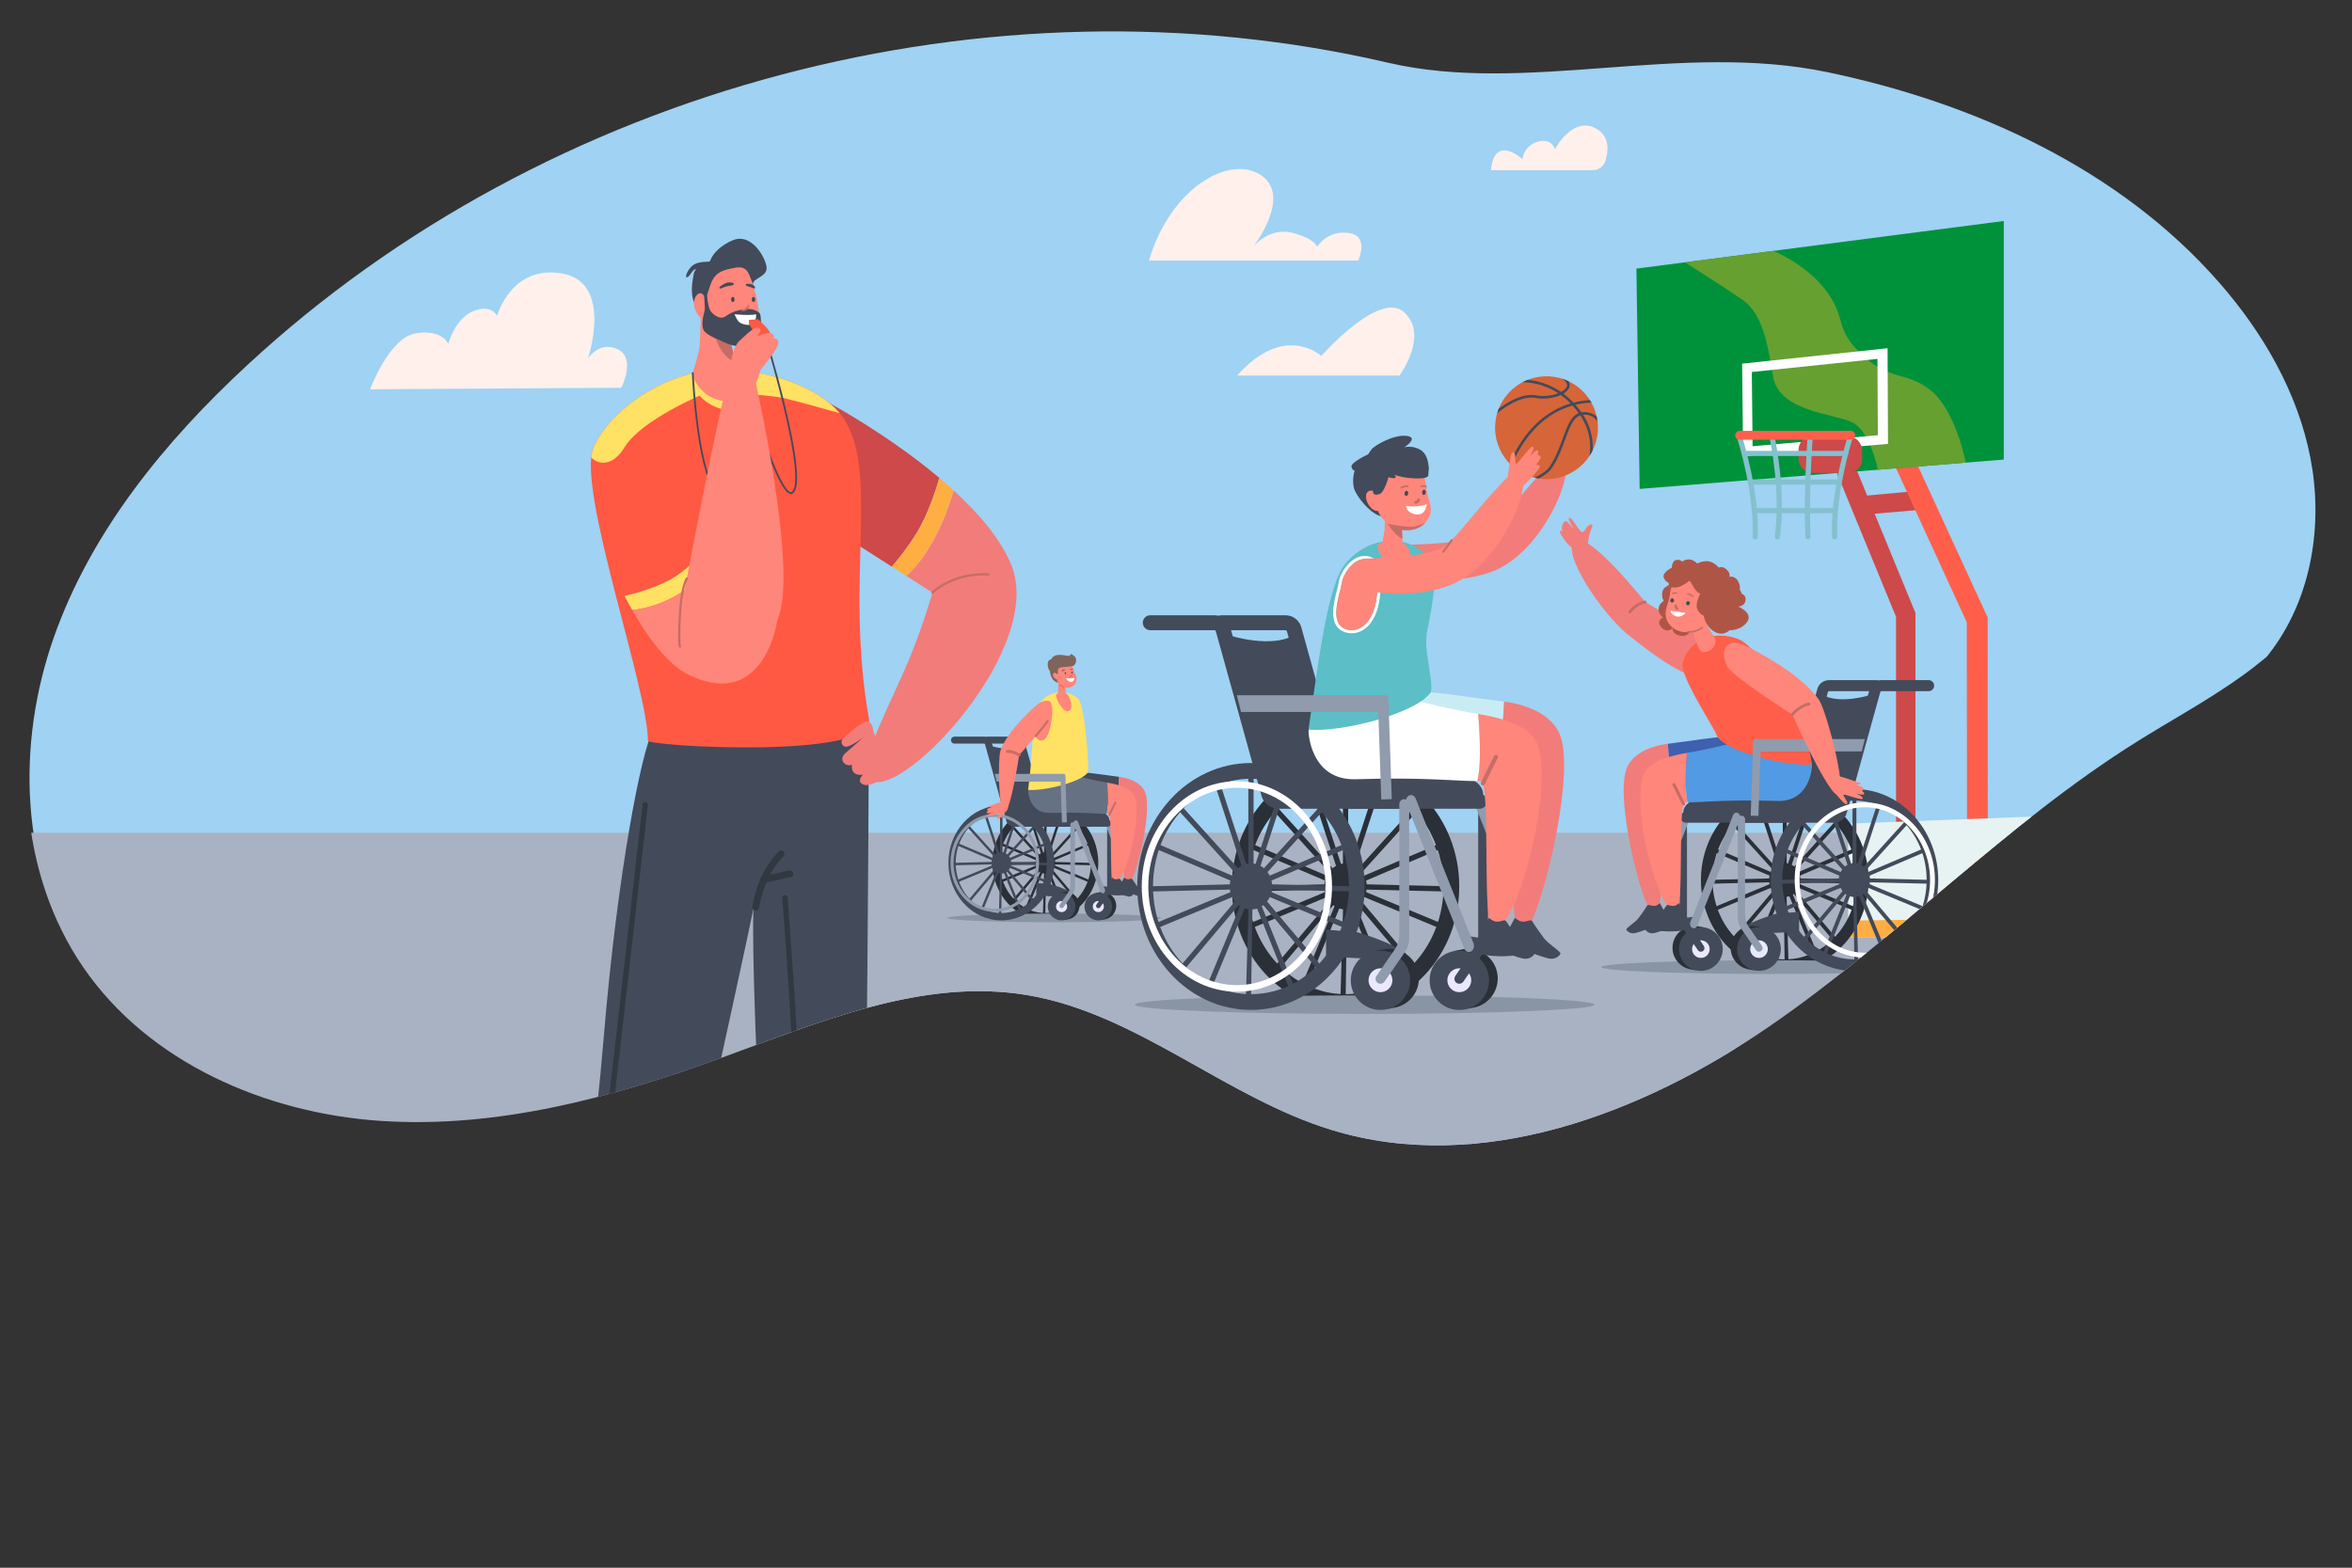 <?xml version="1.0" encoding="UTF-8"?>
<svg xmlns="http://www.w3.org/2000/svg" xmlns:xlink="http://www.w3.org/1999/xlink" id="_1" data-name=" 1" viewBox="0 0 1517.25 1011.54">
  <rect x="0" y="0" width="1517.25" height="1011.54" fill="#333333" stroke="none"/>
  <defs>
    <style>
      .cls-1 {
        fill: #9fd2f3;
      }

      .cls-1, .cls-2, .cls-3, .cls-4, .cls-5, .cls-6, .cls-7, .cls-8, .cls-9, .cls-10, .cls-11, .cls-12, .cls-13, .cls-14, .cls-15, .cls-16, .cls-17, .cls-18, .cls-19, .cls-20, .cls-21, .cls-22, .cls-23, .cls-24, .cls-25, .cls-26, .cls-27, .cls-28, .cls-29, .cls-30, .cls-31 {
        stroke-width: 0px;
      }

      .cls-2 {
        fill: #ff5f4a;
      }

      .cls-3 {
        fill: #ff867a;
      }

      .cls-32 {
        clip-path: url(#clippath);
      }

      .cls-4 {
        fill: none;
      }

      .cls-5 {
        fill: #529ae3;
      }

      .cls-6 {
        fill: #eae8ff;
      }

      .cls-7 {
        fill: #00923a;
      }

      .cls-8 {
        fill: #d66539;
      }

      .cls-9 {
        fill: #af5546;
      }

      .cls-33 {
        clip-path: url(#clippath-1);
      }

      .cls-10 {
        fill: #c66c67;
      }

      .cls-11 {
        fill: #fff0eb;
      }

      .cls-12 {
        fill: #ff5943;
      }

      .cls-13 {
        fill: #f27c79;
      }

      .cls-14 {
        fill: #a9b2c2;
      }

      .cls-15 {
        fill: #ffae43;
      }

      .cls-16 {
        fill: #7f635d;
      }

      .cls-17 {
        fill: #66a031;
      }

      .cls-18 {
        fill: #323842;
      }

      .cls-19 {
        fill: #667184;
      }

      .cls-20 {
        fill: #c9ecf4;
      }

      .cls-21 {
        fill: #8995a5;
      }

      .cls-22 {
        fill: #909bad;
      }

      .cls-23 {
        fill: #3f5faf;
      }

      .cls-24 {
        fill: #ce4949;
      }

      .cls-25 {
        fill: #434a59;
      }

      .cls-26 {
        fill: #e7f2f2;
      }

      .cls-27 {
        fill: #fff;
      }

      .cls-28 {
        fill: #5cbec6;
      }

      .cls-29 {
        fill: #ffe164;
      }

      .cls-30 {
        fill: #2a2f38;
      }

      .cls-31 {
        fill: #84c0ce;
      }
    </style>
    <clipPath id="clippath">
      <path class="cls-4" d="M902.46,17.6C639.22-38.91,350.22,43.02,155.8,229.28c-53.5,51.25-100.93,111.28-124.27,181.59-23.34,70.31-19.73,152.2,22.2,213.28,42.15,61.39,117.5,94.1,191.8,99.07,74.31,4.96,148.14-14.62,218.13-40.05,64.44-23.41,131.35-52.44,198.97-41.12,70.98,11.88,127.75,66.06,196.58,87.06,95.77,29.22,199.87-10.22,282.37-66.97,82.49-56.75,152.38-130.77,237.29-183.84,40.07-25.04,84.71-46.57,111.89-85.23,25.26-35.94,31.67-83.13,22.55-126.1-9.12-42.97-32.66-81.92-62.18-114.45-66.58-73.36-162.35-115.07-259.66-133.67-97.31-18.6-198.15,18.26-289-1.24Z"></path>
    </clipPath>
    <clipPath id="clippath-1">
      <rect class="cls-4" x="287.95" y="111.36" width="430.19" height="597.57"></rect>
    </clipPath>
  </defs>
  <g class="cls-32">
    <path class="cls-1" d="M895.49,40.48C638.25-19.39,353.42,56.09,159.58,235.5c-53.33,49.36-100.87,107.44-124.95,176.01-24.08,68.57-21.92,148.95,18.18,209.56,40.31,60.93,113.66,94.28,186.45,100.4,72.8,6.12,145.54-11.84,214.62-35.6,63.6-21.87,129.71-49.22,195.84-36.98,69.41,12.85,124.18,66.95,191.34,88.7,93.44,30.27,196.21-6.65,278.08-60.92,81.87-54.27,151.67-125.69,235.84-176.31,39.72-23.89,83.87-44.25,111.18-81.7,25.38-34.82,32.47-81,24.25-123.3-8.22-42.3-30.65-80.9-59.06-113.3-64.07-73.07-157.3-115.6-252.42-135.48-95.13-19.88-194.65,14.57-283.44-6.1Z"></path>
    <polygon class="cls-14" points="1385.24 757.9 10.32 757.9 0 537.32 1374.92 537.32 1385.24 757.9"></polygon>
    <g>
      <path class="cls-11" d="M961.78,109.79h65.69c3.78,0,7.11-2.46,8.21-6.07,1.95-6.4,2.96-16.21-6.62-21.08-14.92-7.58-25.93,13.58-25.93,13.58,0,0-2.2-7.46-11.25-4.77-9.05,2.69-9.79,11.25-9.79,11.25,0,0-18-16.69-20.31,7.1Z"></path>
      <path class="cls-11" d="M268.37,215.02c17.29-2.66,20.82,6.89,20.82,6.89,0,0,4.13-16.29,16.06-21.15,11.92-4.86,15.43,3.09,15.43,3.09,0,0,8.93-33.23,42.03-27.37,33.1,5.85,16.62,54.75,16.62,54.75,0,0,7.1-11.53,19.16-5.86,12.06,5.67,2.32,24.81,2.32,24.81l-162.1,1.02s12.37-33.52,29.66-36.18Z"></path>
      <path class="cls-11" d="M741.15,168.13h135s7.65-16.09-6.26-17.86c-13.92-1.77-20.18,8.93-20.18,8.93,0,0-2.09-5.78-16.7-9.13-14.61-3.35-24.48,9.03-24.48,9.03,0,0,25.18-32.46,5-46.04-20.18-13.59-58.45,7.96-72.37,55.07Z"></path>
      <path class="cls-11" d="M798.08,242.31h104.69s19.13-25.69,3.25-40.7c-15.88-15-53.65,28.07-53.65,28.07,0,0-23.6-21.95-54.29,12.63Z"></path>
    </g>
    <g>
      <g>
        <polygon class="cls-24" points="1235.64 603.6 1223.12 603.6 1223.12 397.98 1176.16 283.77 1187.74 279.01 1235.64 395.5 1235.64 603.6"></polygon>
        <polygon class="cls-24" points="1238.21 328.99 1198.5 332.39 1198.44 320.25 1238.18 316.65 1238.21 328.99"></polygon>
        <polygon class="cls-2" points="1282.34 603.6 1268.97 603.6 1268.75 401.52 1218.63 292.33 1230.77 286.61 1282.24 398.43 1282.34 603.6"></polygon>
        <polygon class="cls-7" points="1292.61 296.52 1057.72 315.44 1055.63 173.31 1292.61 142.58 1292.61 296.52"></polygon>
        <path class="cls-17" d="M1143.88,161.87s21.36,8.38,34.54,26.26c13.18,17.87,4.44,23.51,22.84,40.89,18.4,17.38,29.03,10.15,44.77,23.33,15.73,13.18,22.08,46.16,22.08,46.16l-56.73,4.57s-4.89-25.21-16.8-30.74c-11.91-5.53-46.97-6.9-50.7-29.17-3.73-22.28-7.03-40.98-20.05-49.91-13.02-8.93-36.86-24-36.86-24l56.9-7.38Z"></path>
        <path class="cls-27" d="M1217.94,286.4l-93.48,8.02-.63-59.79,93.82-9.94.29,61.71ZM1130.57,287.91l80.8-7.1-.25-49.24-81.04,8.43.49,47.91Z"></path>
        <rect class="cls-24" x="1160.19" y="281.39" width="41.06" height="23.77" rx="8.89" ry="8.89"></rect>
        <g>
          <g>
            <path class="cls-31" d="M1132.26,348.02s-.05,0-.07,0c-.92-.04-1.64-.82-1.6-1.74,1.21-28.17-9.62-62.52-9.73-62.86-.28-.88.21-1.82,1.09-2.1.88-.28,1.82.21,2.1,1.09.11.35,11.11,35.25,9.88,64.02-.04.9-.78,1.6-1.67,1.6Z"></path>
            <path class="cls-31" d="M1146.51,348.02c-.08,0-.16,0-.25-.02-.91-.14-1.54-.98-1.41-1.9,4.16-28.17-3.06-62.5-3.13-62.85-.19-.9.38-1.79,1.29-1.98.9-.19,1.79.38,1.98,1.29.07.35,7.42,35.26,3.17,64.04-.12.83-.84,1.43-1.65,1.43Z"></path>
            <path class="cls-31" d="M1183.49,348.02c-.89,0-1.63-.7-1.67-1.6-1.23-28.77,9.77-63.67,9.88-64.02.28-.88,1.22-1.37,2.1-1.09.88.28,1.37,1.22,1.09,2.1-.11.34-10.93,34.69-9.73,62.86.04.92-.68,1.7-1.6,1.74-.02,0-.05,0-.07,0Z"></path>
            <path class="cls-31" d="M1166.28,348.02c-.89,0-1.63-.7-1.67-1.6-1.22-28.57,1.36-63.29,1.39-63.64.07-.92.87-1.61,1.79-1.54.92.07,1.61.87,1.54,1.79-.03.35-2.6,34.87-1.38,63.24.04.92-.68,1.7-1.6,1.74-.02,0-.05,0-.07,0Z"></path>
            <path class="cls-31" d="M1190.58,294.23h-65.41c-.92,0-1.67-.75-1.67-1.67s.75-1.67,1.67-1.67h65.41c.92,0,1.67.75,1.67,1.67s-.75,1.67-1.67,1.67Z"></path>
            <path class="cls-31" d="M1186.63,312.7h-56.63c-.92,0-1.67-.75-1.67-1.67s.75-1.67,1.67-1.67h56.63c.92,0,1.67.75,1.67,1.67s-.75,1.67-1.67,1.67Z"></path>
            <path class="cls-31" d="M1183.39,331.16h-51.61c-.92,0-1.67-.75-1.67-1.67s.75-1.67,1.67-1.67h51.61c.92,0,1.67.75,1.67,1.67s-.75,1.67-1.67,1.67Z"></path>
          </g>
          <path class="cls-2" d="M1193.91,278h-71.68c-1.58,0-2.87,1.29-2.87,2.87h0c0,1.58,1.29,2.87,2.87,2.87h71.68c1.58,0,2.87-1.29,2.87-2.87h0c0-1.58-1.29-2.87-2.87-2.87Z"></path>
        </g>
      </g>
      <polygon class="cls-26" points="1374.92 604.96 1192.25 604.96 1192.25 531.41 1374.92 524.45 1374.92 604.96"></polygon>
      <polygon class="cls-15" points="1374.92 604.96 1192.25 604.96 1192.25 593.98 1374.92 591.64 1374.92 604.96"></polygon>
    </g>
    <g>
      <path class="cls-13" d="M1099.54,410.84l-38.23-22.38s-37.84-47.66-45.86-39.31c-8.02,8.36,18.12,46.7,34.16,59.84,17.55,14.38,43.41,32.78,50.1,26.6,6.69-6.19-.17-24.74-.17-24.74Z"></path>
      <g>
        <path class="cls-30" d="M1151.31,626.5c-29.81,0-54.06-26.33-54.06-58.7s24.25-58.7,54.06-58.7,54.06,26.33,54.06,58.7-24.25,58.7-54.06,58.7ZM1151.31,516.58c-25.68,0-46.57,22.97-46.57,51.21s20.89,51.21,46.57,51.21,46.57-22.97,46.57-51.21-20.89-51.21-46.57-51.21Z"></path>
        <path class="cls-30" d="M1151.31,578.75c-5.56,0-10.09-4.91-10.09-10.95s4.53-10.95,10.09-10.95,10.09,4.91,10.09,10.95-4.53,10.95-10.09,10.95Z"></path>
        <path class="cls-30" d="M1200.98,567.75l-43.74-1.06.74-.31h-.18s39.58-16.87,39.58-16.87c.63-.27.93-1,.66-1.64-.27-.63-1-.93-1.64-.66l-40.35,17.2,31.35-34.63c.46-.51.42-1.3-.09-1.76-.51-.46-1.3-.42-1.76.09l-31.24,34.51,14.89-45.65c.21-.66-.14-1.36-.8-1.57-.66-.21-1.36.14-1.57.8l-14.27,43.74v-46.19c0-.69-.56-1.25-1.25-1.25s-1.25.56-1.25,1.25v46.19l-14.27-43.74c-.21-.66-.92-1.01-1.57-.8-.66.21-1.01.92-.8,1.57l14.72,45.13-1.07-1.27.32.77-30.32-33.49c-.46-.51-1.25-.55-1.76-.09-.51.46-.55,1.25-.09,1.76l31.35,34.63-40.35-17.2c-.63-.27-1.37.02-1.64.66-.27.63.02,1.37.66,1.64l39.58,16.87h-.18s.74.3.74.3l-43.74,1.06c-.69.02-1.23.59-1.22,1.28.02.68.57,1.22,1.25,1.22.01,0,.02,0,.03,0l42.95-1.04-40.39,16.75c-.64.26-.94.99-.68,1.63.2.48.66.77,1.15.77.16,0,.32-.03.48-.1l41.44-17.18-.09.1.4-.17-30.39,36.04c-.44.53-.38,1.32.15,1.76.23.2.52.29.8.29.36,0,.71-.15.95-.44l28.76-34.1-16.6,41.28c-.26.64.05,1.37.69,1.62.64.26,1.37-.05,1.62-.69l17.1-42.51v1.4l.51-1.56.74,48.78c.06.65.61,1.13,1.24,1.13.04,0,.08,0,.12,0,.69-.07,1.19-.67,1.13-1.36l-1.37-47.37.12.38v-1.59l18.36,44.25c.2.48.66.77,1.15.77.16,0,.32-.03.48-.1.64-.26.94-1,.67-1.63l-17.67-42.6,28.58,33.89c.44.53,1.23.59,1.76.15.53-.44.59-1.23.15-1.76l-30.39-36.04.4.17-.09-.1,41.44,17.18c.16.06.32.1.48.1.49,0,.95-.29,1.15-.77.26-.64-.04-1.37-.68-1.63l-40.39-16.75,42.95,1.04c.68.01,1.26-.53,1.28-1.22.02-.69-.53-1.26-1.22-1.28Z"></path>
      </g>
      <ellipse class="cls-21" cx="1142.22" cy="624" rx="109.24" ry="4.42"></ellipse>
      <g>
        <g>
          <path class="cls-30" d="M1099.76,599.14l.14-.61-3.66-.73c-.27-.06-.54-.12-.82-.16l-.11-.02h0c-1.02-.16-2.07-.22-3.14-.15-7.78.48-13.69,7.18-13.21,14.96.39,6.25,4.79,11.3,10.55,12.79h0s.03,0,.03,0c.5.13,1.01.23,1.53.31l2.42.48.08-.36c.11,0,.23,0,.34-.01,7.78-.48,13.69-7.18,13.21-14.96-.31-5.04-3.23-9.29-7.37-11.54Z"></path>
          <circle class="cls-25" cx="1097.23" cy="612.39" r="14.11" transform="translate(-88.13 1029.35) rotate(-48.55)"></circle>
          <path class="cls-6" d="M1102.89,612.04c.19,3.13-2.19,5.82-5.32,6.02-3.13.19-5.82-2.19-6.02-5.32-.19-3.13,2.19-5.82,5.32-6.02,3.13-.19,5.82,2.19,6.02,5.32Z"></path>
        </g>
        <path class="cls-25" d="M1097.23,614.06c-.74,0-1.48-.35-1.93-1.01l-9.6-13.92c-1.38-2.01-2.13-4.39-2.13-6.83v-58.75c0-1.28.99-2.4,2.27-2.44,1.33-.04,2.41,1.02,2.41,2.34v57.39c0,2.44.74,4.82,2.13,6.82l8.73,12.66c.7,1.01.55,2.42-.4,3.2-.44.36-.96.53-1.48.53Z"></path>
      </g>
      <path class="cls-25" d="M1145.6,589.58s-27.57,8.34-19.27,11.2c8.3,2.86,34.25,0,34.25,0v-12.45l-14.97,1.25Z"></path>
      <path class="cls-22" d="M1060.33,598.97c-.36,0-.72-.09-1.06-.29-1.22-.71-1.73-2.47-1.14-3.94l27.48-68.74c.59-1.47,2.05-2.09,3.27-1.38,1.22.71,1.73,2.47,1.14,3.94l-27.48,68.74c-.42,1.06-1.3,1.67-2.21,1.67Z"></path>
      <path class="cls-25" d="M1059.63,597.13s11.04,7.27,33.07,1.83l2.02-7.99s-20.57,5.17-31.17-2.5l-3.92,8.66Z"></path>
      <path class="cls-25" d="M1149.46,530.83h-61.86c-1.96,0-3.55-1.59-3.55-3.55s1.59-3.55,3.55-3.55h61.86c.54,0,1.02-.36,1.17-.89l21.73-78.31c.93-3.35,4.01-5.69,7.49-5.69h30.52c1.96,0,3.55,1.59,3.55,3.55s-1.59,3.55-3.55,3.55h-30.52c-.3,0-.57.2-.65.49l-21.73,78.31c-.99,3.58-4.29,6.09-8.01,6.09Z"></path>
      <path class="cls-25" d="M1175.78,448.26s8.62,6.61,31.39,0l-20.69,78.02-31.21-11.31,20.51-66.7Z"></path>
      <path class="cls-25" d="M1185.51,526.23s-13.09-17.14-47.37-17.14c-47.88,0-54.6,11.51-51.66,17.14,2.94,5.63,30.49,3.06,43.52,2.88,13.03-.19,55.51-2.88,55.51-2.88Z"></path>
      <g>
        <path class="cls-23" d="M1122.63,474.62c28.4-1.29,34.29,14.6,33.49,18.7,0,0-.33,22.57-22.21,21.62-18.72-.81-42.51-5.05-53.67-7.01-3.64-8.08-3.93-22.84-4.32-28.02,15.96-1.96,29.49-4.52,46.71-5.3Z"></path>
        <path class="cls-13" d="M1049.12,496.39c3.3-9.36,14.16-14.92,26.8-16.47.39,5.18.68,19.93,4.32,28.02-1.88-.33-3.24-.43-3.93-.2-4.8,1.56-3.52,48.21-4.42,60.51-.91,12.31-.21,20.24-5.82,20.23-5.61-.01-24.41-70.9-16.93-92.08Z"></path>
      </g>
      <path class="cls-25" d="M1183.24,530.83h-61.86c-1.96,0-3.55-1.59-3.55-3.55s1.59-3.55,3.55-3.55h61.86c.54,0,1.02-.36,1.17-.89l21.73-78.31c.93-3.35,4.01-5.69,7.49-5.69h30.52c1.96,0,3.55,1.59,3.55,3.55s-1.59,3.55-3.55,3.55h-30.52c-.3,0-.57.2-.65.49l-21.73,78.31c-.99,3.58-4.29,6.09-8.01,6.09Z"></path>
      <g>
        <g>
          <path class="cls-30" d="M1137.25,599.14l.14-.61-3.66-.73c-.27-.06-.54-.12-.82-.16l-.11-.02h0c-1.02-.16-2.07-.22-3.14-.15-7.78.48-13.69,7.18-13.21,14.96.39,6.25,4.79,11.3,10.55,12.79h0s.03,0,.03,0c.5.13,1.01.23,1.53.31l2.42.48.08-.36c.11,0,.23,0,.34-.01,7.78-.48,13.69-7.18,13.21-14.96-.31-5.04-3.23-9.29-7.37-11.54Z"></path>
          <circle class="cls-25" cx="1134.71" cy="612.39" r="14.11" transform="translate(-75.46 1057.44) rotate(-48.55)"></circle>
          <path class="cls-6" d="M1140.38,612.04c.19,3.13-2.19,5.82-5.32,6.02-3.13.19-5.82-2.19-6.02-5.32-.19-3.13,2.19-5.82,5.32-6.02,3.13-.19,5.82,2.19,6.02,5.32Z"></path>
        </g>
        <path class="cls-22" d="M1134.71,614.06c-.74,0-1.48-.35-1.93-1.01l-9.6-13.92c-1.38-2.01-2.13-4.39-2.13-6.83v-63.58c0-1.28.99-2.4,2.27-2.44,1.33-.04,2.41,1.02,2.41,2.34v62.22c0,2.44.74,4.82,2.13,6.82l8.73,12.66c.7,1.01.55,2.42-.4,3.2-.44.36-.96.53-1.48.53Z"></path>
      </g>
      <g>
        <path class="cls-5" d="M1088.25,485.77c21.02-3.4,44.37-10.47,44.37-10.47,0,0,33.9,2.32,36.31,18.81,0,0-.73,23.42-22.61,22.69-32.71-1.08-49.15,1.03-57.68.86-2.24-8.63-.79-26.76-.39-31.9Z"></path>
        <path class="cls-3" d="M1059.89,500.55c2.92-8.28,14.88-12.59,28.36-14.77-.4,5.14-1.85,23.27.39,31.9-.76-.01-1.34.03-1.73.16-4.8,1.56-.18,70.64-5.79,70.64-11.63,0-28.7-66.75-21.23-87.93Z"></path>
      </g>
      <path class="cls-2" d="M1107.78,475.31c-1.44-5.46-24.61-39.06-22.25-47.99,3.6-13.63,19.8-21.49,36.14-14.86,11.69,4.75,42.19,45.76,47.25,80.7-14.67,1.6-54.1-7.54-61.14-17.85Z"></path>
      <path class="cls-22" d="M1092.7,598.97c-.36,0-.72-.09-1.06-.29-1.22-.71-1.73-2.47-1.14-3.94l27.48-68.74c.59-1.47,2.05-2.09,3.27-1.38,1.22.71,1.73,2.47,1.14,3.94l-27.48,68.74c-.42,1.06-1.3,1.67-2.21,1.67Z"></path>
      <path class="cls-22" d="M1201,484.83h-70.1v-6.53c0-.8.65-1.45,1.45-1.45h70.61l-1.96,7.98Z"></path>
      <g>
        <path class="cls-25" d="M1196.28,626.5c-29.81,0-54.06-26.33-54.06-58.7s24.25-58.7,54.06-58.7,54.06,26.33,54.06,58.7-24.25,58.7-54.06,58.7ZM1196.28,516.58c-25.68,0-46.57,22.97-46.57,51.21s20.89,51.21,46.57,51.21,46.57-22.97,46.57-51.21-20.89-51.21-46.57-51.21Z"></path>
        <path class="cls-25" d="M1196.28,578.75c-5.56,0-10.09-4.91-10.09-10.95s4.53-10.95,10.09-10.95,10.09,4.91,10.09,10.95-4.53,10.95-10.09,10.95Z"></path>
        <path class="cls-25" d="M1245.95,567.75l-43.74-1.06.74-.31h-.18s39.58-16.87,39.58-16.87c.63-.27.93-1,.66-1.64-.27-.63-1-.93-1.64-.66l-40.35,17.2,31.35-34.63c.46-.51.42-1.3-.09-1.76-.51-.46-1.3-.42-1.76.09l-31.24,34.51,14.89-45.65c.21-.66-.14-1.36-.8-1.57-.66-.21-1.36.14-1.57.8l-14.27,43.74v-46.19c0-.69-.56-1.25-1.25-1.25s-1.25.56-1.25,1.25v46.19l-14.27-43.74c-.21-.66-.92-1.01-1.57-.8-.66.21-1.01.92-.8,1.57l14.72,45.13-1.07-1.27.32.77-30.32-33.49c-.46-.51-1.25-.55-1.76-.09-.51.46-.55,1.25-.09,1.76l31.35,34.63-40.35-17.2c-.63-.27-1.37.02-1.64.66-.27.63.02,1.37.66,1.64l39.58,16.87h-.18s.74.3.74.3l-43.74,1.06c-.69.02-1.23.59-1.22,1.28.02.68.57,1.22,1.25,1.22.01,0,.02,0,.03,0l42.95-1.04-40.39,16.75c-.64.26-.94.99-.68,1.63.2.48.66.77,1.15.77.16,0,.32-.03.48-.1l41.44-17.18-.09.1.4-.17-30.39,36.04c-.44.53-.38,1.32.15,1.76.23.2.52.29.8.29.36,0,.71-.15.96-.44l28.76-34.1-16.6,41.28c-.26.64.05,1.37.69,1.62.64.26,1.37-.05,1.62-.69l17.1-42.51v1.4l.51-1.56.74,48.78c.06.65.61,1.13,1.24,1.13.04,0,.08,0,.12,0,.69-.07,1.19-.67,1.13-1.36l-1.37-47.37.12.38v-1.59l18.36,44.25c.2.48.66.77,1.15.77.16,0,.32-.03.48-.1.64-.26.94-1,.67-1.63l-17.67-42.6,28.58,33.89c.44.53,1.23.59,1.76.15.53-.44.59-1.23.15-1.76l-30.39-36.04.4.17-.09-.1,41.44,17.18c.16.06.32.1.48.1.49,0,.95-.29,1.15-.77.26-.64-.04-1.37-.68-1.63l-40.39-16.75,42.95,1.04c.68.01,1.26-.53,1.28-1.22.02-.69-.53-1.26-1.22-1.28Z"></path>
        <path class="cls-27" d="M1202.96,617.84c-24.94,0-45.23-22.45-45.23-50.04s20.29-50.04,45.23-50.04,45.23,22.45,45.23,50.04-20.29,50.04-45.23,50.04ZM1202.96,520.87c-23.22,0-42.11,21.05-42.11,46.92s18.89,46.92,42.11,46.92,42.11-21.05,42.11-46.92-18.89-46.92-42.11-46.92Z"></path>
      </g>
      <rect class="cls-22" x="1109.43" y="500.68" width="46.38" height="5" transform="translate(591.6 1618.23) rotate(-88.07)"></rect>
      <path class="cls-25" d="M1070.78,582.69s3.96,7.17,4.16,8.35c.2,1.18-.19,3.05-.85,3.64-.67.59-4.4,1.35-7.01,2.81-2.61,1.46-10.53,4.39-13.15,4.68s-4.75-1.73-4.79-2.54,4.94-4.2,6.75-5.98c1.47-1.44,5.27-7.09,6.67-9.2.31-.46.88-.66,1.4-.48.93.31,2.42.7,3.66.52,1.58-.24,3.17-1.8,3.17-1.8Z"></path>
      <path class="cls-25" d="M1083.11,582.69s3.96,7.17,4.16,8.35c.2,1.18-.19,3.05-.85,3.64-.67.59-4.4,1.35-7.01,2.81-2.61,1.46-10.53,4.39-13.15,4.68s-4.75-1.73-4.79-2.54,4.94-4.2,6.75-5.98c1.47-1.44,5.27-7.09,6.67-9.2.31-.46.88-.66,1.4-.48.93.31,2.42.7,3.66.52,1.58-.24,3.17-1.8,3.17-1.8Z"></path>
      <path class="cls-10" d="M1086.04,519.75c.14,0,.28-.03.42-.09.48-.23.69-.81.46-1.29-3.08-6.47-6.22-12.53-6.25-12.59-.25-.48-.83-.66-1.31-.42-.48.25-.66.83-.42,1.31.03.06,3.15,6.1,6.22,12.54.17.35.51.55.88.55Z"></path>
      <path class="cls-3" d="M1125.84,416.66s35.01,16.38,47.65,35.05c4.52,6.68,17.9,56.38,12.7,60.79s-30-51.52-30-51.52c0,0-38.36-24.26-41.88-30.95-4.77-9.04-2.01-19.73,11.54-13.37Z"></path>
      <path class="cls-9" d="M1079.92,376.46s-6.77,1.25-7.51,5.28c-.74,4.03.89,5.97.89,5.97,0,0-3.31,1.76-3.35,5.16-.05,4.05,2.99,5.48,2.99,5.48,0,0-4.95,1.86-1.3,6.27,3.65,4.41,7.42.62,7.42.62,0,0-.83,3.55,4.35,4.82,5.17,1.27,7.54-2.58,8.55-6.96,1.01-4.37,9.17-28.17-12.05-26.64Z"></path>
      <path class="cls-3" d="M1092.1,406.65s.66,4.26,2.44,8.37c.88,2.04,1.63,4.84,3.51,5.5,3.59,1.27,9.68-2.88,8.38-7.98-.49-1.92-2.77-4.89-3.96-6.89-2.81-4.74-4.23-9.82-5.31-10.64-1.74-1.31-5.05,11.64-5.05,11.64Z"></path>
      <path class="cls-3" d="M1074.85,398.82c3.05,10.38,17.84,12.7,26.64,2.64,8.84-10.1,2.98-28.93-10.42-30.04-7.25-.6-12.76,1.81-14.01,13.29-.42,3.84-3.69,9.09-2.21,14.12Z"></path>
      <path class="cls-10" d="M1081.54,390.21c-.12-.11-.27-.18-.43-.2-.43-.05-.82.24-.88.67-.1.72.1,2.24,1.51,2.82.4.16.86-.03,1.03-.43.17-.4-.03-.86-.43-1.03-.63-.26-.56-1.07-.55-1.16.03-.26-.07-.51-.25-.67Z"></path>
      <path class="cls-25" d="M1087.7,388.92c-.19.74.19,1.47.83,1.64.65.17,1.33-.3,1.52-1.04.19-.74-.19-1.47-.83-1.64-.65-.17-1.33.3-1.52,1.04Z"></path>
      <path class="cls-25" d="M1077.5,387.12c-.19.74.19,1.47.83,1.64s1.33-.3,1.52-1.04c.19-.74-.19-1.47-.83-1.64-.65-.17-1.33.3-1.52,1.04Z"></path>
      <path class="cls-10" d="M1089.42,408.18c4.82.42,8.84-2.74,9.01-2.88.23-.18.26-.51.08-.74-.18-.23-.51-.26-.74-.08-.04.03-4.21,3.31-8.85,2.58-.28-.04-.55.15-.6.44-.04.29.15.55.44.6.22.03.44.06.65.08Z"></path>
      <path class="cls-10" d="M1092.2,385.32c.13,0,.26-.04.36-.14.19-.19.19-.49,0-.68-.07-.07-1.69-1.67-3.72-1.62-.27,0-.47.23-.47.49,0,.27.23.47.49.47,1.62-.04,3,1.32,3.01,1.33.09.09.2.13.32.14Z"></path>
      <path class="cls-10" d="M1082,383.18c.08-.05.14-.15.15-.27.01-.24-.15-.49-.37-.57-.08-.03-1.95-.68-3.17.24-.16.12-.17.39-.02.61.15.22.4.3.56.18.98-.73,2.57-.18,2.58-.17.1.04.2.03.27-.02Z"></path>
      <path class="cls-27" d="M1077.47,394.07l9.99,1.45s-3.19,3.33-6.43,2.04c-3.24-1.29-3.56-3.5-3.56-3.5Z"></path>
      <path class="cls-9" d="M1095.93,364.9s-2.69-4.03-6.42-3.93c-3.73.1-4.14,1.52-4.14,1.52,0,0-1.35-1.76-4.12-1.2s-2.79,4.99-2.79,4.99c0,0-6.64,3.23-5.14,6.55,1.5,3.31,3.13,3.01,3.13,3.01,0,0-.98,3.01,3.76,3.29s10.97-5.56,10.97-5.56c0,0,6.89-4.19,4.76-8.67Z"></path>
      <path class="cls-9" d="M1126.01,386.07c-.15-1.76-1.48-2.55-2.41-2.98-.17-.61-.43-1.23-.8-1.85-.16-.26-.33-.53-.51-.79.24-1.25.19-2.98-.85-5.03-2.21-4.38-5.83-3.21-5.83-3.21,0,0,1.02-2.68-2.38-5.22-1.92-1.44-3.45-1.22-4.42-.77-1.81-1.99-4.28-3.87-7.3-4.12-6.74-.56-18.25,7.38-10.87,13.46,0,0,3.39,6.98,6.22,7.47,0,0-3.65,6.45-1.87,10.21,1.64,3.47,4.05,3.94,4.05,3.94,0,0,.77,5.66,5.07,9.12,6.85,5.52,11.52.38,11.52.38,0,0,7.7.22,11.52-5.56,3.82-5.78-5.8-9.75-5.8-9.75,0,0,5.11-.14,4.67-5.3Z"></path>
      <path class="cls-3" d="M1180.74,504.85s-.5,3.63,2.34,6.26c2.83,2.62,6.78,8.54,8.25,7.66,1.47-.87-2.28-4.92-2.17-5.93.11-1.01,11.62,3.84,12.4,2.49.78-1.35-4.39-3.42-4.39-3.42,0,0,4.3,1.26,5.23.6.93-.66-1.14-2.11-1.14-2.11,0,0,1.24-1.31.6-2.06s-4.22-1.89-4.22-1.89c0,0,4.38-.8,2.42-1.25-3.79-.87-12.69-4.97-15.7-4.32-1.97.42-3.62,3.97-3.62,3.97Z"></path>
      <path class="cls-13" d="M1025.24,345.25c.74-3.53,3.65-7.39.86-6.8-2.8.58-3.31,4.29-5.23,4.89-1.91.6-6.97-10.55-8.69-9.12-1.14.95,2.94,6.4,2.51,6.52-.43.12-3.91-5.66-5.28-4.42-1.69,1.53-2.34,4.18-1.45,6.9-.68-.58-1.34-.95-1.73-.65-1.06.83,10.77,19.71,16.91,10.82,1.33-1.92.96-2.71,2.1-8.15Z"></path>
      <path class="cls-10" d="M1156.19,461.9c-.21,0-.43-.07-.6-.22-.39-.33-.43-.91-.1-1.3.21-.25,5.32-6.14,11.31-7.02.5-.07.97.28,1.05.78.07.5-.28.97-.78,1.05-5.32.78-10.13,6.34-10.18,6.39-.18.21-.44.32-.7.32Z"></path>
      <path class="cls-10" d="M1051.36,395.84c-.19,0-.38-.06-.54-.18-.41-.3-.5-.88-.2-1.29.18-.24,4.4-5.97,10.57-6.83.51-.07.97.28,1.04.79.07.5-.28.97-.79,1.04-5.38.74-9.29,6.03-9.33,6.08-.18.25-.46.38-.75.38Z"></path>
    </g>
    <g>
      <g>
        <path class="cls-30" d="M640.2,556.76c0-20.45,15.32-37.08,34.15-37.08s34.15,16.64,34.15,37.08-15.32,37.08-34.15,37.08-34.15-16.64-34.15-37.08ZM644.93,556.76c0,17.84,13.2,32.35,29.42,32.35s29.42-14.51,29.42-32.35-13.2-32.35-29.42-32.35-29.42,14.51-29.42,32.35Z"></path>
        <path class="cls-30" d="M667.97,556.76c0-3.82,2.86-6.92,6.37-6.92s6.37,3.1,6.37,6.92-2.86,6.92-6.37,6.92-6.37-3.1-6.37-6.92Z"></path>
        <path class="cls-30" d="M642.97,556.73l27.63-.67-.47-.19h.11s-25.01-10.65-25.01-10.65c-.4-.17-.59-.63-.42-1.03.17-.4.63-.59,1.03-.42l25.49,10.86-19.8-21.88c-.29-.32-.27-.82.06-1.11.32-.29.82-.27,1.11.06l19.73,21.8-9.41-28.83c-.14-.41.09-.86.51-.99.41-.14.86.09.99.51l9.01,27.63v-29.18c0-.44.35-.79.79-.79s.79.35.79.79v29.18l9.01-27.63c.14-.41.58-.64.99-.51.41.14.64.58.51.99l-9.3,28.51.68-.8-.2.49,19.15-21.16c.29-.32.79-.35,1.11-.06.32.29.35.79.06,1.11l-19.8,21.88,25.49-10.86c.4-.17.86.02,1.03.42.17.4-.02.86-.42,1.03l-25.01,10.66h.11s-.47.19-.47.19l27.63.67c.44.01.78.37.77.81-.01.43-.36.77-.79.77,0,0-.01,0-.02,0l-27.13-.66,25.51,10.58c.4.17.59.63.43,1.03-.13.3-.42.49-.73.49-.1,0-.2-.02-.3-.06l-26.17-10.85.05.06-.26-.11,19.2,22.76c.28.33.24.83-.09,1.11-.15.12-.33.19-.51.19-.22,0-.45-.1-.6-.28l-18.17-21.54,10.49,26.08c.16.4-.03.86-.44,1.03-.4.16-.86-.03-1.03-.44l-10.8-26.86v.89l-.32-.98-.47,30.81c-.04.41-.38.71-.78.71-.02,0-.05,0-.08,0-.43-.04-.75-.43-.71-.86l.86-29.92-.08.24v-1l-11.6,27.95c-.13.3-.42.49-.73.49-.1,0-.2-.02-.3-.06-.4-.17-.59-.63-.43-1.03l11.16-26.91-18.05,21.41c-.28.33-.78.38-1.11.09-.33-.28-.38-.78-.09-1.11l19.2-22.76-.26.11.05-.06-26.17,10.85c-.1.04-.2.06-.3.06-.31,0-.6-.18-.73-.49-.17-.4.02-.86.43-1.03l25.51-10.58-27.13.66c-.43,0-.8-.33-.81-.77-.01-.44.33-.8.77-.81Z"></path>
      </g>
      <path class="cls-21" d="M749.09,592.26c0,1.54-30.89,2.79-69,2.79s-69-1.25-69-2.79,30.89-2.79,69-2.79,69,1.25,69,2.79Z"></path>
      <g>
        <g>
          <path class="cls-30" d="M706.91,576.56l-.09-.38,2.31-.46c.17-.04.34-.07.52-.1h.07s0-.01,0-.01c.64-.1,1.31-.14,1.98-.1,4.91.3,8.65,4.53,8.34,9.45-.24,3.95-3.03,7.14-6.66,8.08h0s-.02,0-.02,0c-.32.08-.64.15-.97.19l-1.53.3-.05-.23c-.07,0-.14,0-.22,0-4.91-.3-8.65-4.53-8.34-9.45.2-3.18,2.04-5.87,4.65-7.29Z"></path>
          <path class="cls-25" d="M699.61,584.38c-.3,4.91,3.43,9.14,8.34,9.45s9.14-3.43,9.45-8.34c.3-4.91-3.43-9.14-8.34-9.45-4.91-.3-9.14,3.43-9.45,8.34Z"></path>
          <path class="cls-6" d="M704.93,584.71c-.12,1.98,1.38,3.68,3.36,3.8s3.68-1.38,3.8-3.36c.12-1.98-1.38-3.68-3.36-3.8-1.98-.12-3.68,1.38-3.8,3.36Z"></path>
        </g>
        <path class="cls-25" d="M708.51,585.98c.47,0,.93-.22,1.22-.64l6.07-8.8c.87-1.27,1.34-2.77,1.34-4.31v-37.11c0-.81-.62-1.52-1.43-1.54-.84-.03-1.52.65-1.52,1.48v36.25c0,1.54-.47,3.04-1.34,4.31l-5.52,8c-.44.64-.35,1.53.25,2.02.28.23.61.33.94.33Z"></path>
      </g>
      <path class="cls-25" d="M677.95,570.52s17.42,5.27,12.17,7.08c-5.24,1.81-21.63,0-21.63,0v-7.87l9.46.79Z"></path>
      <path class="cls-22" d="M731.82,576.45c.23,0,.45-.06.67-.19.77-.45,1.09-1.56.72-2.49l-17.36-43.42c-.37-.93-1.3-1.32-2.06-.87-.77.45-1.09,1.56-.72,2.49l17.36,43.42c.27.67.82,1.06,1.39,1.06Z"></path>
      <path class="cls-25" d="M732.26,575.29s-6.98,4.6-20.89,1.16l-1.28-5.05s12.99,3.27,19.69-1.58l2.47,5.47Z"></path>
      <path class="cls-25" d="M675.52,533.41h39.07c1.24,0,2.24-1,2.24-2.24s-1-2.24-2.24-2.24h-39.07c-.34,0-.65-.23-.74-.56l-13.73-49.47c-.59-2.12-2.53-3.6-4.73-3.6h-19.28c-1.24,0-2.24,1-2.24,2.24s1,2.24,2.24,2.24h19.28c.19,0,.36.13.41.31l13.73,49.47c.63,2.26,2.71,3.85,5.06,3.85Z"></path>
      <path class="cls-25" d="M658.89,481.25s-5.45,4.18-19.83,0l13.07,49.28,19.72-7.15-12.96-42.14Z"></path>
      <path class="cls-25" d="M652.74,530.5s8.27-10.83,29.92-10.83c30.25,0,34.49,7.27,32.63,10.83-1.86,3.56-19.26,1.94-27.49,1.82-8.23-.12-35.06-1.82-35.06-1.82Z"></path>
      <g>
        <path class="cls-25" d="M692.46,497.9c-17.94-.81-21.66,9.22-21.15,11.81,0,0,.21,14.26,14.03,13.66,11.83-.51,26.85-3.19,33.9-4.43,2.3-5.11,2.48-14.43,2.73-17.7-10.08-1.24-18.63-2.85-29.51-3.35Z"></path>
        <path class="cls-13" d="M738.9,511.66c-2.09-5.91-8.95-9.42-16.93-10.41-.24,3.27-.43,12.59-2.73,17.7,1.19-.21,2.05-.27,2.48-.13,3.03.98,2.22,30.45,2.79,38.23.57,7.77.13,12.78,3.68,12.78s15.42-44.79,10.7-58.17Z"></path>
      </g>
      <path class="cls-25" d="M654.18,533.41h39.07c1.24,0,2.24-1,2.24-2.24s-1-2.24-2.24-2.24h-39.07c-.34,0-.65-.23-.74-.56l-13.73-49.47c-.59-2.12-2.53-3.6-4.73-3.6h-19.28c-1.24,0-2.24,1-2.24,2.24s1,2.24,2.24,2.24h19.28c.19,0,.36.13.41.31l13.73,49.47c.63,2.26,2.71,3.85,5.06,3.85Z"></path>
      <g>
        <g>
          <path class="cls-30" d="M683.23,576.56l-.09-.38,2.31-.46c.17-.04.34-.07.52-.1h.07s0-.01,0-.01c.64-.1,1.31-.14,1.98-.1,4.91.3,8.65,4.53,8.34,9.45-.24,3.95-3.03,7.14-6.66,8.08h0s-.02,0-.02,0c-.32.08-.64.15-.97.19l-1.53.3-.05-.23c-.07,0-.14,0-.22,0-4.91-.3-8.65-4.53-8.34-9.45.2-3.18,2.04-5.87,4.65-7.29Z"></path>
          <path class="cls-25" d="M675.93,584.38c-.3,4.91,3.43,9.14,8.34,9.45,4.91.3,9.14-3.43,9.45-8.34.3-4.91-3.43-9.14-8.34-9.45-4.91-.3-9.14,3.43-9.45,8.34Z"></path>
          <path class="cls-6" d="M681.25,584.71c-.12,1.98,1.38,3.68,3.36,3.8s3.68-1.38,3.8-3.36c.12-1.98-1.38-3.68-3.36-3.8-1.98-.12-3.68,1.38-3.8,3.36Z"></path>
        </g>
        <path class="cls-22" d="M684.83,585.98c.47,0,.93-.22,1.22-.64l6.07-8.8c.87-1.27,1.34-2.77,1.34-4.31v-40.16c0-.81-.62-1.52-1.43-1.54-.84-.03-1.52.65-1.52,1.48v39.3c0,1.54-.47,3.04-1.34,4.31l-5.52,8c-.44.64-.35,1.53.25,2.02.28.23.61.33.94.33Z"></path>
      </g>
      <g>
        <path class="cls-19" d="M714.18,504.95c-13.28-2.15-28.03-6.61-28.03-6.61,0,0-21.41,1.47-22.94,11.88,0,0,.46,14.79,14.28,14.34,20.66-.68,31.05.65,36.43.55,1.42-5.45.5-16.9.25-20.15Z"></path>
        <path class="cls-3" d="M732.1,514.28c-1.84-5.23-9.4-7.95-17.91-9.33.25,3.25,1.17,14.7-.25,20.15.48,0,.85.02,1.09.1,3.03.98.11,44.62,3.66,44.62,7.34,0,18.13-42.17,13.41-55.54Z"></path>
      </g>
      <path class="cls-29" d="M701.84,498.34c.91-3.45-2.03-43.68-6.35-47.6-6.6-5.98-18.73-5.79-25.1,3.35-4.55,6.54-3.98,33.45-7.18,55.52,9.27,1.01,34.17-4.76,38.62-11.28Z"></path>
      <path class="cls-22" d="M711.37,576.45c.23,0,.45-.06.67-.19.77-.45,1.09-1.56.72-2.49l-17.36-43.42c-.37-.93-1.3-1.32-2.06-.87-.77.45-1.09,1.56-.72,2.49l17.36,43.42c.27.67.82,1.06,1.39,1.06Z"></path>
      <path class="cls-22" d="M642.96,504.35h44.28v-4.12c0-.51-.41-.92-.92-.92h-44.61l1.24,5.04Z"></path>
      <g>
        <path class="cls-25" d="M611.79,556.76c0-20.45,15.32-37.08,34.15-37.08s34.15,16.64,34.15,37.08-15.32,37.08-34.15,37.08-34.15-16.64-34.15-37.08ZM616.52,556.76c0,17.84,13.2,32.35,29.42,32.35s29.42-14.51,29.42-32.35-13.2-32.35-29.42-32.35-29.42,14.51-29.42,32.35Z"></path>
        <path class="cls-25" d="M639.57,556.76c0-3.82,2.86-6.92,6.37-6.92s6.37,3.1,6.37,6.92-2.86,6.92-6.37,6.92-6.37-3.1-6.37-6.92Z"></path>
        <path class="cls-25" d="M614.56,556.73l27.63-.67-.47-.19h.11s-25.01-10.65-25.01-10.65c-.4-.17-.59-.63-.42-1.03.17-.4.63-.59,1.03-.42l25.49,10.86-19.8-21.88c-.29-.32-.27-.82.06-1.11.32-.29.82-.27,1.11.06l19.73,21.8-9.41-28.83c-.14-.41.09-.86.51-.99.41-.14.86.09.99.51l9.01,27.63v-29.18c0-.44.35-.79.79-.79s.79.35.79.79v29.18l9.01-27.63c.14-.41.58-.64.99-.51.41.14.64.58.51.99l-9.3,28.51.68-.8-.2.49,19.15-21.16c.29-.32.79-.35,1.11-.06.32.29.35.79.06,1.11l-19.8,21.88,25.49-10.86c.4-.17.86.02,1.03.42.17.4-.02.86-.42,1.03l-25.01,10.66h.11s-.47.19-.47.19l27.63.67c.44.01.78.37.77.81-.01.43-.36.77-.79.77,0,0-.01,0-.02,0l-27.13-.66,25.51,10.58c.4.17.59.63.43,1.03-.13.3-.42.49-.73.49-.1,0-.2-.02-.3-.06l-26.17-10.85.06.06-.26-.11,19.2,22.76c.28.33.24.83-.09,1.11-.15.12-.33.19-.51.19-.22,0-.45-.1-.6-.28l-18.17-21.54,10.49,26.08c.16.4-.03.86-.44,1.03s-.86-.03-1.03-.44l-10.8-26.86v.89l-.32-.98-.47,30.81c-.04.41-.38.71-.78.71-.02,0-.05,0-.08,0-.43-.04-.75-.43-.71-.86l.86-29.92-.08.24v-1l-11.6,27.95c-.13.3-.42.49-.73.49-.1,0-.2-.02-.3-.06-.4-.17-.59-.63-.43-1.03l11.16-26.91-18.05,21.41c-.28.33-.78.38-1.11.09-.33-.28-.38-.78-.09-1.11l19.2-22.76-.26.11.05-.06-26.17,10.85c-.1.04-.2.06-.3.06-.31,0-.6-.18-.73-.49-.17-.4.02-.86.43-1.03l25.51-10.58-27.13.66c-.43,0-.8-.33-.81-.77-.01-.44.33-.8.77-.81Z"></path>
        <path class="cls-22" d="M613.14,556.76c0-17.43,12.82-31.61,28.57-31.61s28.57,14.18,28.57,31.61-12.82,31.61-28.57,31.61-28.57-14.18-28.57-31.61ZM615.12,556.76c0,16.34,11.93,29.64,26.6,29.64s26.6-13.3,26.6-29.64-11.93-29.64-26.6-29.64-26.6,13.3-26.6,29.64Z"></path>
      </g>
      <rect class="cls-22" x="684.57" y="501.3" width="3.16" height="29.3" transform="translate(-16.98 23.39) rotate(-1.93)"></rect>
      <path class="cls-25" d="M725.22,566.17s-2.5,4.53-2.63,5.27c-.12.75.12,1.93.54,2.3.42.37,2.78.85,4.43,1.78,1.65.92,6.65,2.78,8.31,2.96,1.66.18,3-1.09,3.03-1.61.03-.51-3.12-2.65-4.27-3.77-.93-.91-3.33-4.48-4.21-5.81-.19-.29-.56-.41-.89-.3-.58.2-1.53.45-2.31.33-1-.15-2-1.13-2-1.13Z"></path>
      <path class="cls-25" d="M717.42,566.17s-2.5,4.53-2.63,5.27c-.12.75.12,1.93.54,2.3.42.37,2.78.85,4.43,1.78,1.65.92,6.65,2.78,8.31,2.96,1.66.18,3-1.09,3.03-1.61.03-.51-3.12-2.65-4.27-3.77-.93-.91-3.33-4.48-4.21-5.81-.19-.29-.56-.41-.89-.3-.58.2-1.53.45-2.31.33-1-.15-2-1.13-2-1.13Z"></path>
      <path class="cls-10" d="M715.58,526.41c-.09,0-.18-.02-.26-.06-.31-.15-.43-.51-.29-.82,1.95-4.08,3.93-7.92,3.95-7.95.16-.3.53-.42.83-.26.3.16.42.52.26.83-.02.04-1.99,3.85-3.93,7.92-.1.22-.32.35-.55.35Z"></path>
      <path class="cls-3" d="M668.51,455.1s-18.57,15.85-23.14,29.34c-1.63,4.83-1.44,37.34,2.46,39.15,3.91,1.82,9.63-36.41,9.63-36.41,0,0,19.29-21.21,20.32-25.87,1.39-6.31-2.09-12.35-9.27-6.21Z"></path>
      <path class="cls-3" d="M650.29,519.8s.31,2.29-1.48,3.95c-1.79,1.66-4.28,5.39-5.21,4.84-.93-.55,1.44-3.11,1.37-3.75s-7.34,2.42-7.83,1.57c-.49-.85,2.77-2.16,2.77-2.16,0,0-2.72.8-3.31.38-.59-.42.72-1.33.72-1.33,0,0-.78-.83-.38-1.3.4-.47,2.66-1.19,2.66-1.19,0,0-2.77-.5-1.53-.79,2.39-.55,8.02-3.14,9.92-2.73,1.24.27,2.29,2.51,2.29,2.51Z"></path>
      <path class="cls-10" d="M657.47,488.1c-.18,0-.36-.05-.52-.16h0s-3.81-2.53-7.04-2.13c-.5.06-.97-.3-1.03-.8-.06-.51.3-.97.8-1.03,3.92-.49,8.12,2.31,8.3,2.43.42.29.53.86.25,1.28-.18.26-.47.41-.77.41Z"></path>
      <path class="cls-16" d="M677.35,433.06c.03.08.08,6.61,5.82,7.62,2.94.52,4.89-9.29,3.14-10.11-1.75-.82-9.51.73-8.96,2.49Z"></path>
      <path class="cls-3" d="M686.84,441.55s1.65,6.19-.01,7.35c-1.06.73-4.72.31-4.36-1.59.37-1.94-.02-7.06.37-7.65s4.01,1.89,4.01,1.89Z"></path>
      <path class="cls-3" d="M694.44,438.84c-.33,4.48-7.2,7.46-11.66,1.97-1.79-2.2-.34-4.65-.34-7.59,0-3.46,2.77-5.76,5.38-5.66,2.65.1,4.19,1.45,4.99,5.37.35,1.7,1.91,2.06,1.62,5.91Z"></path>
      <path class="cls-27" d="M693.06,437.43s-2.63.62-5.49.15c0,0,1.63,2.65,3.54,2.42,1.91-.23,1.95-2.57,1.95-2.57Z"></path>
      <path class="cls-3" d="M682,434.98s-1.58-1.62-2.45-.51c-1.35,1.73,1.53,4.26,2.64,3.9,1.11-.36,1.56-1.31-.2-3.39Z"></path>
      <path class="cls-10" d="M689.87,436.24c.56-.15,1.04-.41,1.47-.8.32-.3.72.26.4.55-.46.42-1.02.72-1.62.89-.42.11-.67-.52-.24-.64Z"></path>
      <path class="cls-25" d="M687.13,433.75c.07-.02.3-.09.44.17.1.19.17.44.15.67-.02.27-.29.43-.54.35-.34-.11-.55-1.07-.05-1.19Z"></path>
      <path class="cls-25" d="M691.4,433.31c.07-.02.3-.09.44.17.1.19.17.44.15.67-.02.27-.29.43-.54.35-.34-.11-.55-1.07-.05-1.19Z"></path>
      <path class="cls-16" d="M686.92,431.97c-.32-.16-.87-.09-1.17.07-.32.17-.68.48-.81.83-.03.04-.04.08-.04.12,0,0,0,0,0,0-.02.08.02.14.07.17.07.07.19.1.31.02.46-.33,1.06-.59,1.6-.73.26-.07.25-.44.04-.47Z"></path>
      <path class="cls-16" d="M691.83,431.69s-.04-.02-.06-.02c-.16-.02-.36-.08-.57-.11-.02,0-.03,0-.04,0,0,0-.01,0-.02,0-.3-.04-.58-.02-.71.28-.02.04-.02.08,0,.11-.02.14.07.3.25.28.39-.03.78-.06,1.17-.06.29,0,.25-.43-.01-.48Z"></path>
      <path class="cls-10" d="M685.58,443.42c-1.19-.54-1.98-1.34-2.02-1.38-.11-.11-.11-.28,0-.39.11-.11.28-.11.39,0,.01.01,1.07,1.07,2.51,1.51.15.05.23.2.18.35-.04.15-.2.23-.35.18-.25-.08-.5-.17-.73-.28Z"></path>
      <path class="cls-3" d="M669.91,455.96c.87-2.69,3.64-4.35,6.39-3.72.09.02.17.04.26.06,3.1.85,2.28,9.3,1.74,12.81-.54,3.51-2.21,11.48-5.35,12.47-3.13.99-5.56-1.51-5.37-6.37.19-4.63.77-10.43,2.33-15.25Z"></path>
      <path class="cls-16" d="M682.34,431.54s1.48-1.04,3.98-1.19,5.36-.25,6.49-.99c1.12-.74,2.15-4.19.51-5.7-1.63-1.51-2.38-1.99-2.67-1.38-.29.61-.86.91-1.4.94-.54.03-5.99-1.35-8.47-.27-2.48,1.07-2.35,2.25-2.35,2.25,0,0-1.46.16-2.22,1.59-.77,1.43-.26,5.08,1.33,6.51,1.58,1.43,4.8-1.75,4.8-1.75Z"></path>
      <path class="cls-3" d="M683.47,446.85s-1.58.41-2.23,1.63c-.65,1.23,4.77,12.3,8.34,10.18,3.58-2.11.17-9.09-.68-10.32-.85-1.23-3.55-2.08-5.44-1.5Z"></path>
      <path class="cls-10" d="M668.08,475.65c-.15,0-.3-.05-.42-.15-.28-.23-.32-.65-.09-.93.06-.08,6.34-7.62,7.68-9.71.2-.31.61-.39.91-.2.31.2.39.61.2.91-1.39,2.15-7.52,9.53-7.78,9.84-.13.16-.32.24-.51.24Z"></path>
    </g>
    <g>
      <path class="cls-13" d="M908.83,351.41s40.24-.19,51-8.07c7.39-5.41,22.42-25.82,34.23-38.08,5.37-5.58,8.94-10.36,12.82-9.73,12.41,2.03-9.99,61.83-46.09,73.93-27.34,9.16-54.34,2.69-59.34,0s-5.02-16.13,7.38-18.05Z"></path>
      <g>
        <path class="cls-30" d="M794.64,571.96c0-43.92,32.91-79.65,73.35-79.65s73.35,35.73,73.35,79.65-32.91,79.65-73.35,79.65-73.35-35.73-73.35-79.65ZM804.81,571.96c0,38.32,28.35,69.49,63.19,69.49s63.19-31.17,63.19-69.49-28.35-69.49-63.19-69.49-63.19,31.17-63.19,69.49Z"></path>
        <path class="cls-30" d="M854.31,571.96c0-8.2,6.14-14.86,13.69-14.86s13.69,6.67,13.69,14.86-6.14,14.86-13.69,14.86-13.69-6.67-13.69-14.86Z"></path>
        <path class="cls-30" d="M800.6,571.9l59.35-1.44-1-.41h.24s-53.71-22.88-53.71-22.88c-.86-.37-1.26-1.36-.89-2.22.37-.86,1.36-1.26,2.22-.89l54.75,23.33-42.53-46.99c-.63-.69-.57-1.76.12-2.39.69-.63,1.76-.57,2.39.12l42.38,46.82-20.2-61.94c-.29-.89.2-1.85,1.09-2.14.89-.29,1.85.2,2.14,1.09l19.36,59.35v-62.68c0-.94.76-1.69,1.69-1.69s1.69.76,1.69,1.69v62.68l19.36-59.35c.29-.89,1.25-1.38,2.14-1.09.89.29,1.38,1.25,1.09,2.14l-19.97,61.23,1.45-1.72-.44,1.05,41.14-45.45c.63-.69,1.7-.75,2.39-.12.69.63.75,1.7.12,2.39l-42.53,46.99,54.75-23.33c.86-.37,1.86.03,2.22.89.37.86-.03,1.86-.89,2.22l-53.71,22.89h.24s-1,.41-1,.41l59.35,1.44c.94.02,1.68.8,1.65,1.73-.02.92-.78,1.65-1.69,1.65-.01,0-.03,0-.04,0l-58.27-1.41,54.8,22.72c.86.36,1.27,1.35.92,2.21-.27.65-.9,1.05-1.57,1.05-.22,0-.44-.04-.65-.13l-56.22-23.31.12.13-.55-.23,41.24,48.9c.6.72.51,1.78-.2,2.39-.32.27-.71.4-1.09.4-.48,0-.96-.2-1.3-.6l-39.03-46.27,22.53,56.01c.35.87-.07,1.85-.94,2.2-.87.35-1.86-.07-2.2-.94l-23.2-57.68v1.9l-.69-2.11-1.01,66.18c-.08.88-.82,1.53-1.68,1.53-.05,0-.11,0-.16,0-.93-.09-1.62-.92-1.53-1.85l1.85-64.27-.17.52v-2.15l-24.91,60.05c-.27.65-.9,1.05-1.57,1.05-.22,0-.44-.04-.65-.13-.86-.36-1.27-1.35-.92-2.21l23.98-57.8-38.78,45.98c-.6.72-1.67.81-2.39.2-.72-.6-.81-1.67-.2-2.39l41.24-48.9-.55.23.12-.13-56.22,23.31c-.21.09-.43.13-.65.13-.66,0-1.3-.39-1.57-1.05-.36-.86.05-1.86.92-2.21l54.8-22.72-58.27,1.41c-.93.01-1.71-.72-1.73-1.65-.02-.94.72-1.71,1.65-1.73Z"></path>
      </g>
      <path class="cls-21" d="M1028.55,648.22c0,3.31-66.36,5.99-148.22,5.99s-148.22-2.68-148.22-5.99,66.36-5.99,148.22-5.99,148.22,2.68,148.22,5.99Z"></path>
      <g>
        <g>
          <path class="cls-30" d="M937.93,614.49l-.19-.82,4.96-.99c.37-.08.74-.16,1.11-.22l.15-.03h0c1.38-.22,2.81-.3,4.26-.21,10.55.65,18.58,9.74,17.92,20.29-.53,8.49-6.5,15.33-14.31,17.35h0s-.05.01-.05.01c-.68.17-1.37.32-2.08.41l-3.28.65-.11-.49c-.16,0-.31,0-.47-.02-10.55-.65-18.58-9.74-17.92-20.29.42-6.84,4.39-12.61,10-15.65Z"></path>
          <circle class="cls-25" cx="941.38" cy="632.47" r="19.15" transform="translate(-182.88 781.63) rotate(-41.45)"></circle>
          <path class="cls-6" d="M933.69,631.99c-.26,4.25,2.97,7.9,7.21,8.17,4.25.26,7.9-2.97,8.17-7.21.26-4.25-2.97-7.9-7.21-8.17s-7.9,2.97-8.17,7.21Z"></path>
        </g>
        <path class="cls-25" d="M941.38,634.73c1.01,0,2-.48,2.62-1.37l13.03-18.89c1.88-2.72,2.88-5.95,2.88-9.26v-79.71c0-1.74-1.34-3.26-3.08-3.31-1.8-.05-3.27,1.39-3.27,3.18v77.86c0,3.31-1.01,6.54-2.88,9.26l-11.85,17.18c-.95,1.38-.75,3.29.55,4.34.6.49,1.31.72,2.01.72Z"></path>
      </g>
      <path class="cls-25" d="M875.75,601.52s37.41,11.31,26.15,15.2c-11.26,3.89-46.47,0-46.47,0v-16.9l20.31,1.7Z"></path>
      <path class="cls-22" d="M991.45,614.26c.48,0,.98-.13,1.44-.4,1.65-.96,2.35-3.35,1.55-5.35l-37.28-93.28c-.8-1.99-2.78-2.83-4.43-1.87-1.65.96-2.35,3.35-1.55,5.35l37.28,93.28c.57,1.43,1.76,2.27,2.99,2.27Z"></path>
      <path class="cls-25" d="M992.39,611.77s-14.98,9.87-44.87,2.49l-2.74-10.84s27.9,7.02,42.3-3.4l5.31,11.75Z"></path>
      <path class="cls-25" d="M870.51,521.81h83.93c2.66,0,4.82-2.16,4.82-4.82s-2.16-4.82-4.82-4.82h-83.93c-.74,0-1.39-.49-1.58-1.2l-29.49-106.26c-1.26-4.55-5.44-7.73-10.16-7.73h-41.41c-2.66,0-4.82,2.16-4.82,4.82s2.16,4.82,4.82,4.82h41.41c.41,0,.77.28.88.67l29.49,106.26c1.35,4.86,5.82,8.26,10.86,8.26Z"></path>
      <path class="cls-25" d="M834.79,409.77s-11.7,8.97-42.6,0l28.07,105.86,42.35-15.35-27.83-90.51Z"></path>
      <path class="cls-25" d="M821.59,515.56s17.77-23.25,64.27-23.25c64.97,0,74.08,15.61,70.09,23.25-3.99,7.64-41.37,4.16-59.05,3.91s-75.31-3.91-75.31-3.91Z"></path>
      <g>
        <path class="cls-20" d="M906.91,445.54c-38.54-1.75-46.52,19.81-45.44,25.37,0,0,.44,30.63,30.13,29.34,25.4-1.1,57.67-6.85,72.83-9.51,4.94-10.97,5.33-30.99,5.86-38.01-21.65-2.66-40.01-6.13-63.38-7.19Z"></path>
        <path class="cls-13" d="M1006.65,475.08c-4.48-12.7-19.22-20.24-36.36-22.35-.52,7.03-.92,27.05-5.86,38.01,2.55-.45,4.4-.58,5.34-.27,6.51,2.11,4.77,65.41,6,82.11,1.23,16.7.29,27.46,7.9,27.45,7.62-.02,33.12-96.21,22.98-124.94Z"></path>
      </g>
      <path class="cls-25" d="M824.67,521.81h83.93c2.66,0,4.82-2.16,4.82-4.82s-2.16-4.82-4.82-4.82h-83.93c-.74,0-1.39-.49-1.58-1.2l-29.49-106.26c-1.26-4.55-5.44-7.73-10.16-7.73h-41.41c-2.66,0-4.82,2.16-4.82,4.82s2.16,4.82,4.82,4.82h41.41c.41,0,.77.28.88.67l29.49,106.26c1.35,4.86,5.82,8.26,10.86,8.26Z"></path>
      <g>
        <g>
          <path class="cls-30" d="M887.07,614.49l-.19-.82,4.96-.99c.37-.08.74-.16,1.11-.22l.15-.03h0c1.38-.22,2.81-.3,4.26-.21,10.55.65,18.58,9.74,17.92,20.29-.53,8.49-6.5,15.33-14.31,17.35h0s-.05.01-.05.01c-.68.17-1.37.32-2.08.41l-3.28.65-.11-.49c-.16,0-.31,0-.47-.02-10.55-.65-18.58-9.74-17.92-20.29.42-6.84,4.39-12.61,10-15.65Z"></path>
          <circle class="cls-25" cx="890.52" cy="632.47" r="19.15" transform="translate(-133.32 1012.99) rotate(-55.77)"></circle>
          <path class="cls-6" d="M882.83,631.99c-.26,4.25,2.97,7.9,7.21,8.17,4.25.26,7.9-2.97,8.17-7.21.26-4.25-2.97-7.9-7.21-8.17-4.25-.26-7.9,2.97-8.17,7.21Z"></path>
        </g>
        <path class="cls-22" d="M890.51,634.73c1.01,0,2-.48,2.62-1.37l13.03-18.89c1.88-2.72,2.88-5.95,2.88-9.26v-86.27c0-1.74-1.34-3.26-3.08-3.31-1.8-.05-3.27,1.39-3.27,3.18v84.42c0,3.31-1.01,6.54-2.88,9.26l-11.85,17.18c-.95,1.38-.75,3.29.55,4.34.6.49,1.31.72,2.01.72Z"></path>
      </g>
      <g>
        <path class="cls-27" d="M953.56,460.67c-28.52-4.62-60.2-14.2-60.2-14.2,0,0-46,3.15-49.27,25.52,0,0,.99,31.77,30.68,30.79,44.39-1.47,66.7,1.4,78.26,1.17,3.04-11.71,1.07-36.31.53-43.28Z"></path>
        <path class="cls-3" d="M992.04,480.71c-3.96-11.23-20.18-17.08-38.48-20.05.54,6.97,2.51,31.58-.53,43.28,1.02-.02,1.82.05,2.35.22,6.51,2.11.24,95.85,7.86,95.85,15.77,0,38.94-90.57,28.8-119.31Z"></path>
      </g>
      <path class="cls-28" d="M922.98,446.68c1.95-7.4-4.72-26.58-2.5-38.4,3.77-20.06,8.55-40.68,0-49.83-13.06-13.98-37.48-12.96-52.74,5.47-10.92,13.19-16.78,59.37-23.65,106.78,19.91,2.17,69.33-10.02,78.89-24.02Z"></path>
      <path class="cls-3" d="M897.6,349.08c-2.14-.03-8.3.24-9,3.22-.7,2.98,14.86,31.2,21.05,25.16,6.19-6.05-.15-24.39-3.31-26.4s-6.34-1.94-8.74-1.97Z"></path>
      <path class="cls-22" d="M947.52,614.26c.48,0,.98-.13,1.44-.4,1.65-.96,2.35-3.35,1.55-5.35l-37.28-93.28c-.8-1.99-2.78-2.83-4.43-1.87-1.65.96-2.35,3.35-1.55,5.35l37.29,93.28c.57,1.43,1.76,2.27,2.99,2.27Z"></path>
      <path class="cls-22" d="M800.57,459.39h95.12v-8.86c0-1.09-.88-1.97-1.97-1.97h-95.81l2.66,10.83Z"></path>
      <g>
        <path class="cls-25" d="M733.62,571.96c0-43.92,32.91-79.65,73.35-79.65s73.35,35.73,73.35,79.65-32.91,79.65-73.35,79.65-73.35-35.73-73.35-79.65ZM743.79,571.96c0,38.32,28.35,69.49,63.19,69.49s63.19-31.17,63.19-69.49-28.35-69.49-63.19-69.49-63.19,31.17-63.19,69.49Z"></path>
        <path class="cls-25" d="M793.29,571.96c0-8.2,6.14-14.86,13.69-14.86s13.69,6.67,13.69,14.86-6.14,14.86-13.69,14.86-13.69-6.67-13.69-14.86Z"></path>
        <path class="cls-25" d="M739.58,571.9l59.35-1.44-1-.41h.24s-53.71-22.88-53.71-22.88c-.86-.37-1.26-1.36-.89-2.22.37-.86,1.36-1.26,2.22-.89l54.75,23.33-42.53-46.99c-.63-.69-.57-1.76.12-2.39.69-.63,1.77-.57,2.39.12l42.38,46.82-20.2-61.94c-.29-.89.2-1.85,1.09-2.14.89-.29,1.85.2,2.14,1.09l19.36,59.35v-62.68c0-.94.76-1.69,1.69-1.69s1.69.76,1.69,1.69v62.68l19.36-59.35c.29-.89,1.25-1.38,2.14-1.09.89.29,1.38,1.25,1.09,2.14l-19.97,61.23,1.45-1.72-.44,1.05,41.14-45.45c.63-.69,1.7-.75,2.39-.12.69.63.75,1.7.12,2.39l-42.53,46.99,54.75-23.33c.86-.37,1.86.03,2.22.89.37.86-.03,1.86-.89,2.22l-53.71,22.89h.24s-1,.41-1,.41l59.35,1.44c.94.02,1.68.8,1.65,1.73-.02.92-.78,1.65-1.69,1.65-.01,0-.03,0-.04,0l-58.27-1.41,54.8,22.72c.86.36,1.27,1.35.92,2.21-.27.65-.9,1.05-1.57,1.05-.22,0-.44-.04-.65-.13l-56.22-23.31.12.13-.55-.23,41.24,48.9c.6.72.51,1.78-.2,2.39-.32.27-.71.4-1.09.4-.48,0-.96-.2-1.3-.6l-39.03-46.27,22.53,56.01c.35.87-.07,1.85-.94,2.2-.87.35-1.86-.07-2.2-.94l-23.2-57.68v1.9l-.69-2.11-1.01,66.18c-.08.88-.82,1.53-1.68,1.53-.05,0-.11,0-.16,0-.93-.09-1.62-.92-1.53-1.85l1.85-64.27-.17.52v-2.15l-24.91,60.05c-.27.65-.9,1.05-1.57,1.05-.22,0-.44-.04-.65-.13-.86-.36-1.27-1.35-.92-2.21l23.98-57.8-38.78,45.98c-.6.72-1.67.81-2.39.2-.72-.6-.81-1.67-.2-2.39l41.24-48.9-.55.23.12-.13-56.22,23.31c-.21.09-.43.13-.65.13-.66,0-1.3-.39-1.57-1.05-.36-.86.05-1.86.92-2.21l54.8-22.72-58.27,1.41c-.93.01-1.71-.72-1.73-1.65-.02-.94.72-1.71,1.65-1.73Z"></path>
        <path class="cls-27" d="M736.53,571.96c0-37.44,27.53-67.9,61.37-67.9s61.37,30.46,61.37,67.9-27.53,67.9-61.37,67.9-61.37-30.46-61.37-67.9ZM740.77,571.96c0,35.1,25.63,63.66,57.14,63.66s57.14-28.56,57.14-63.66-25.63-63.66-57.14-63.66-57.14,28.56-57.14,63.66Z"></path>
      </g>
      <rect class="cls-22" x="889.96" y="452.82" width="6.79" height="62.94" transform="translate(-15.79 30.34) rotate(-1.93)"></rect>
      <path class="cls-25" d="M977.27,592.17s-5.37,9.72-5.64,11.33.25,4.14,1.16,4.93c.9.8,5.97,1.83,9.51,3.81,3.54,1.98,14.28,5.96,17.85,6.36,3.56.39,6.45-2.35,6.5-3.45.05-1.1-6.7-5.69-9.16-8.11-1.99-1.95-7.14-9.61-9.05-12.49-.41-.62-1.19-.89-1.9-.65-1.26.42-3.29.96-4.96.7-2.15-.32-4.3-2.44-4.3-2.44Z"></path>
      <path class="cls-27" d="M889.73,364.32l-.05-.38-.19-.34c-.11-.2-2.76-4.86-9.17-4.86-.49,0-.99.03-1.49.08-7.31.8-14.22,9.89-15.3,17.18-.18,1.21-.61,2.92-1.11,4.91-1.05,4.18-2.37,9.39-2.42,14.17-.07,6.14,2.02,10.26,6.21,12.23,1.81.85,3.74,1.29,5.73,1.29,4.18,0,8.19-1.96,11.31-5.51,3.06-3.48,5.2-8.33,6.36-14.41,1.3-6.79,1.34-14.98.11-24.35ZM871.94,406.58c-1.7,0-3.35-.38-4.87-1.09-9.79-4.61-2.5-22.66-1.54-29.19.96-6.53,7.3-14.79,13.52-15.47.44-.05.87-.07,1.27-.07,5.29,0,7.4,3.82,7.4,3.82,4,30.64-6.52,42-15.79,42Z"></path>
      <path class="cls-25" d="M960.52,592.17s-5.37,9.72-5.64,11.33.25,4.14,1.16,4.93c.9.8,5.97,1.83,9.51,3.81,3.54,1.98,14.28,5.96,17.85,6.36,3.56.39,6.45-2.35,6.5-3.45.05-1.1-6.7-5.69-9.16-8.11-1.99-1.95-7.14-9.61-9.05-12.49-.41-.62-1.19-.89-1.9-.65-1.26.42-3.29.96-4.96.7-2.15-.32-4.3-2.44-4.3-2.44Z"></path>
      <path class="cls-10" d="M956.56,506.77c-.19,0-.38-.04-.57-.13-.66-.31-.93-1.1-.62-1.75,4.18-8.77,8.44-17,8.48-17.09.33-.64,1.13-.9,1.77-.56.65.33.9,1.13.56,1.77-.04.08-4.28,8.28-8.44,17.01-.23.47-.7.75-1.19.75Z"></path>
      <g>
        <circle class="cls-8" cx="997.61" cy="275.95" r="33.18" transform="translate(565.42 1216.47) rotate(-80.78)"></circle>
        <path class="cls-25" d="M1024.37,267.77c2.68.54,4.68,2.04,6.17,4.11-.13-1.04-.3-2.07-.52-3.07-1.52-1.37-3.3-2.27-5.32-2.67-1.68-.34-3.2-.38-4.59-.12-1.22-1.71-2.49-3.33-3.83-4.84,3.31-.79,6.74-1.26,10.3-1.42-.31-.55-.63-1.09-.97-1.62-3.64.22-7.18.78-10.59,1.66-2.05-2.17-4.23-4.11-6.52-5.83,1.96-1.17,3.29-2.56,3.81-4.04.38-1.08.44-2.46-.5-3.97-1.34-.63-2.72-1.18-4.15-1.63,2.03,1.3,3.77,3.06,3.08,5.05-.44,1.26-1.77,2.49-3.73,3.52-.38-.26-.76-.51-1.14-.76-4.34-2.8-9.05-4.82-14.02-6-2.34-.56-4.5-.88-6.41-1.05-1.13.45-2.22.95-3.29,1.51,2.47.03,5.72.3,9.39,1.18,3.9.94,8.7,2.69,13.67,5.94-.52.21-1.08.4-1.66.58-4.05,1.25-8.59,1.54-12.45.81-5.34-1.01-11.71.67-18.93,4.99-2.09,1.25-3.94,2.54-5.41,3.65-.38.95-.71,1.92-1,2.91,4.19-3.42,15.55-11.71,25.03-9.91,4.12.78,8.95.47,13.25-.85,1.01-.31,1.95-.66,2.8-1.05,2.12,1.52,4.26,3.33,6.36,5.47-3.24.96-6.36,2.22-9.35,3.79-6.85,3.58-13.03,8.73-18.38,15.31-6.23,7.66-9.87,15.52-11.56,19.75.42.43.85.85,1.3,1.26,1.51-3.91,5.11-12.03,11.56-19.96,7.79-9.58,17.06-15.87,27.69-18.82,1.35,1.47,2.67,3.09,3.96,4.87-1.62.65-3.04,1.79-4.32,3.44-2.37,3.06-4,7.53-5.89,12.7-2.1,5.74-4.47,12.25-8.43,18.29-2.15,3.28-6.95,5.89-9.92,7.28.89.21,1.79.39,2.71.53,3-1.58,6.68-3.96,8.61-6.9,4.07-6.2,6.48-12.8,8.6-18.63,2.79-7.65,4.99-13.66,9.66-15.26,5.29,7.89,7.3,16.64,5.99,26.11.73-1.12,1.39-2.28,1.99-3.48.09-1.81.06-3.59-.09-5.35-.54-6.27-2.6-12.19-6.13-17.65.96-.1,2.02-.04,3.2.2Z"></path>
      </g>
      <path class="cls-25" d="M921.6,302.77s.43-8.59-4.79-12.16c-5.22-3.57-10.92-2.01-10.92-2.01,0,0,9.65-6.12,1.68-7.33s-21.02,6.01-23.02,8.94l-2,2.93s-11.6,5.37-10.72,8.15c.88,2.78,2.09,2.21,2.09,2.21,0,0-1.79,5.16-.65,10.83,1.14,5.67,12.37,19.52,19.51,18.85,7.13-.68,28.84-30.4,28.84-30.4Z"></path>
      <path class="cls-3" d="M904.27,337.25s.01,3.47.25,7.35c.24,3.95.69,8.32-1.61,9.89-2.89,1.97-10.07,1.36-10.92-3.6-.32-1.87.64-5.1.95-7.2.74-4.97,0-9.94.7-10.93,1.12-1.59,10.64,4.5,10.64,4.5Z"></path>
      <path class="cls-3" d="M922.47,332.08c-3.77,11.74-20.81,14.05-30.68,2.41-9.91-11.69-.45-31.27,14.98-32.24,8.34-.52,12.36.63,13.51,13.71.38,4.38,4.01,10.42,2.19,16.11Z"></path>
      <path class="cls-10" d="M914.81,321.65c.17-.06.36-.08.55-.03.48.12.77.6.65,1.08-.21.8-1.06,2.32-2.82,2.34-.5,0-.91-.39-.91-.89,0-.49.4-.9.9-.9.78,0,1.05-.89,1.08-.99.08-.29.29-.51.56-.61Z"></path>
      <path class="cls-10" d="M903.9,315.24c-.15-.02-.29-.1-.38-.24-.17-.25-.1-.59.16-.76.09-.06,2.29-1.48,4.56-.96.3.07.48.36.41.66-.07.29-.37.47-.66.41-1.82-.42-3.68.79-3.7.8-.12.08-.26.1-.39.09Z"></path>
      <path class="cls-10" d="M916.36,314.28c-.1-.06-.16-.17-.16-.31-.01-.27.19-.56.44-.64.09-.03,2.26-.73,3.64.34.18.14.18.45,0,.7-.18.25-.47.33-.65.19-1.1-.85-2.95-.26-2.96-.25-.12.04-.23.03-.31-.03Z"></path>
      <path class="cls-3" d="M888.52,319.96s-1.4-4.32-4.97-3.31c-3.57,1.01-2.88,6.77.49,10.61,3.37,3.84,7.68,2.79,7.4-.88-.28-3.67-2.92-6.42-2.92-6.42Z"></path>
      <path class="cls-27" d="M907.04,326.39s3.6.7,7.66.21c3.39-.41,5.68-1.21,5.68-1.21,0,0-.54,5.69-4.56,6.41-4.03.72-8.75-1.67-8.77-5.41Z"></path>
      <path class="cls-25" d="M917.56,298.43c5.21-.02,3.93,5,3.83,8.19-.1,3.19-12.55,1.98-16.68,1.15s-5.52-1.67-5.52-1.67c0,0,1.78,1.24.97,2.13-.81.9-4.48-.38-4.48-.38,0,0-2.68,10.33-5.96,11-3.29.66-4.41.49-3.95-4.15s16.64-16.23,31.79-16.28Z"></path>
      <path class="cls-25" d="M917.41,317.54c-.08.93.38,1.73,1.02,1.79.65.05,1.24-.66,1.32-1.59.08-.93-.38-1.73-1.02-1.79-.65-.05-1.24.66-1.32,1.59Z"></path>
      <path class="cls-25" d="M906.07,318.23c-.08.93.38,1.73,1.02,1.79.65.05,1.24-.66,1.32-1.59.08-.93-.38-1.73-1.02-1.79-.65-.05-1.24.66-1.32,1.59Z"></path>
      <path class="cls-10" d="M919.59,337.12c-2.43,1.21-5.93,2.86-9.9,2.74-8.11-.24-14.45-2.05-14.45-2.05,0,0,3.53,7.02,9.45,9.85-.04-1.01-.11-2.05-.18-3.07-.06-.95-.1-1.87-.14-2.73,5.84,1,11.62-.74,15.21-4.75Z"></path>
      <path class="cls-3" d="M881.17,360.36s40.24-.19,51-8.07c7.39-5.41,22.42-25.82,34.23-38.08,5.37-5.58,8.94-10.36,12.82-9.73,12.41,2.03-9.99,61.83-46.09,73.93-27.34,9.16-54.34,2.69-59.34,0-4.99-2.69-5.02-16.13,7.38-18.05Z"></path>
      <path class="cls-3" d="M887.73,364.58s-2.45-4.43-8.68-3.75c-6.22.68-12.56,8.94-13.52,15.47-.96,6.53-8.26,24.58,1.54,29.19,9.79,4.61,25.4-4.65,20.66-40.9Z"></path>
      <path class="cls-3" d="M974.84,313.12s-2.99-3.35-1.9-7.95c1.08-4.6,1.05-13.31,3.14-13.43,2.09-.12,1.04,6.56,1.85,7.51s9.18-11.84,10.89-11.01c1.71.83-2.12,6.48-2.12,6.48,0,0,3.51-4.22,4.91-4.19,1.4.03.28,2.92.28,2.92,0,0,2.16.49,2.02,1.68-.14,1.19-2.99,4.8-2.99,4.8,0,0,3.31-.38,2.19,1.82s-12.31,14.95-14.7,14.34c-2.39-.62-3.57-2.97-3.57-2.97Z"></path>
      <path class="cls-10" d="M930.98,356.7c-.14,0-.27-.04-.39-.13-.29-.22-.36-.63-.14-.92l5.51-7.49c.22-.29.63-.36.92-.14.29.22.36.63.14.92l-5.51,7.49c-.13.18-.33.27-.53.27Z"></path>
    </g>
    <g class="cls-33">
      <g>
        <path class="cls-13" d="M652.29,364.27c-6.9-16.64-20.97-33.06-37.03-47.78-4.28,14.35-13.81,40.02-30.57,55.14l16.79,10.75s-7.1,25.53-18.51,51.21c-14.18,31.91-32.31,65.71-20.09,70.51,22.06,8.67,111.47-86.66,89.42-139.84Z"></path>
        <path class="cls-24" d="M606,308.37c-33.4-28.14-70.96-48.26-70.96-48.26v79.74l40.28,25.79c4.16-4.84,10.57-12.84,16.31-22.24,6.91-11.32,12.08-27.25,14.37-35.02Z"></path>
        <path class="cls-15" d="M606,308.37c-2.29,7.77-7.47,23.7-14.37,35.02-5.74,9.4-12.15,17.4-16.31,22.24l9.36,5.99c16.76-15.12,26.3-40.79,30.57-55.14-3.03-2.77-6.12-5.48-9.26-8.12Z"></path>
        <path class="cls-25" d="M494.37,171.47c-1.97-8.51-11.16-21.05-21.7-16.44-12.65,5.52-14.56,13.38-14.56,13.38,0,0-.44.17-1.13.46-2.37-.04-7.91.17-10.66,2.81-3.56,3.42-4.72,8.14-2.83,7.12,1.89-1.02,2.98-4.34,4.65-4.9.33-.11.65-.15.96-.18-.7.74-1.21,1.51-1.39,2.31-4.59,20.72,3.55,21.96,4.42,26.09.91,4.34,5.84,9.64,7.17,9.85,2.15.34,21.2-20.87,22.85-20.42,1.65.46,3.12-5.21,3.69-8.79.56-3.58,10.14-4.4,8.54-11.32Z"></path>
        <path class="cls-25" d="M352.54,988.51c4.1-7.84,4.27-20.48,4.43-21.08.72-2.59,6.81-3.5,8.46,2.64,3.25,12.1,15.27-2.49,13.73,1.88-4.59,13.02-5.79,35.15-10.55,35.58-10.13.92-48.99,7.23-48.43,1.87.33-3.21,29.63-15.69,32.35-20.9Z"></path>
        <path class="cls-25" d="M546.21,1000.04c-5.5-2.57-6.08-7.54-8.33-12.29-.15-.32-.9-7.09-.89-7.62.03-2.33-8.91-39.61-12.17-34.85-6.41,9.39-11.41,25.49-11.15,29.48.77,11.89-4.18,30.63.21,32.04,9.34,3,53.2,7.32,54.15,2.72.57-2.76-12.31-5.03-21.82-9.48Z"></path>
        <path class="cls-25" d="M420.94,472.07c1.34-2.4,129.6-39.2,139.59-5.08,0,0-1.52,498.66-11,505.49-9.47,6.83-31.96,10.27-36.94-.44-13.48-28.97-28.91-337.47-26.51-386.01-2.83,15.23-81.39,376.71-88.82,386.01-7.43,9.29-32.61,6.19-41.28,0-5.08-3.63,22.95-176.33,33.57-303.7,8.84-105.98,24.4-183.8,31.39-196.28Z"></path>
        <path class="cls-12" d="M417.96,477.85c-.03-33.78-46.25-163.54-35.07-189.14,10.16-23.27,43-46.49,74.6-49.53,34.26-3.3,71.91,10.68,85.57,29.18,25.24,34.18,1.41,106.22,17.58,195.84,4.68,25.95-142.67,17.39-142.68,13.66Z"></path>
        <path class="cls-29" d="M541.69,266.61s-.08-.08-.11-.13c-.24-.28-.89-1-1.87-2.07-15.76-16.49-50.44-28.3-82.22-25.24-31.6,3.05-64.44,26.27-74.6,49.53-.74,1.7-1.23,3.88-1.49,6.45,4.43,4.74,13.88,6.08,21.47-6.52,10.55-17.53,50.04-34.07,50.04-34.07,12.74-1.58,43.11-.13,54.25,2.66,12.97,3.25,34.51,9.37,34.53,9.38Z"></path>
        <path class="cls-29" d="M487.87,248.44c-.28-2.41-1.23-5.59-2.19-8.37-9.28-1.41-18.86-1.8-28.2-.9-4.58.44-9.19,1.32-13.75,2.55.75,2.64,2.55,7.48,6.61,12.52,6.04,7.48,17.04,12.08,27.82,10.5,10.78-1.58,10.34-10.94,9.7-16.3Z"></path>
        <path class="cls-3" d="M475.74,258.12c-18.86,4.48-29.08-11.96-28.84-17.42,0,0,3.9-12.43,4.37-17.27.56-5.82.89-23.2.89-23.2l.5.33,16.6,10.91,1.26,5.41.99,4.26,2.96,12.76s7.41,22.74,1.27,24.2Z"></path>
        <path class="cls-3" d="M455.31,193.18c-.94-2.47-2.9-5.92-5.88-2.73-4.33,4.64.14,16.67,6.62,15.36,4.81-.97-.25-11.33-.74-12.63Z"></path>
        <path class="cls-10" d="M473.15,221.4c-.53-.07-1.08-.15-1.65-.24l2.96,12.76c-7.4-3.16-11.13-10.38-12.53-15.32-.71-2.52-.83-4.44-.52-4.93.74-1.17,3.65,2.95,8.27,4.57,9.59,3.36,15.86,1.99,17.66.92-2.56,2.32-6.95,3.08-13.43,2.32h-.02c-.14-.03-.28-.06-.43-.09h-.03c-.13-.03-.22-.03-.28,0Z"></path>
        <path class="cls-3" d="M488.5,217.82s-.02.02-.03.04c-.33.48-.7.91-1.13,1.3-2.56,2.32-6.95,3.08-13.43,2.32h-.02c-.24-.03-.49-.06-.74-.09-.53-.07-1.08-.15-1.65-.24-.66-.11-1.34-.23-2.04-.36-2.42.12-5.05-.73-7.52-2.2-5.97-3.55-10.98-10.71-9.81-16.46l.53-1.57,5.69-16.97c3.08-8.37,8.21-9.4,15.75-10.81,7.67-1.43,8.52,2.87,10.9,8.63,2.29,5.53,5.21,18.73,5.1,30.29-.03,2.52-.54,4.55-1.6,6.11Z"></path>
        <path class="cls-25" d="M455.92,187.97s.46,9.34,2.19,12.27,6.56,6.21,9.66,4.02c6.09-4.31,10.62-4.36,14.07-4.8s7.05,1.24,8.27,2.76c1.22,1.53.49,9.96,1.29,12.65s1.96,5.52-1.6,7.71c-3.56,2.18-15.56,1.3-20.5-.81-4.94-2.1-11.65-4.79-14.54-7.63-2.89-2.83-1.31-9.6-.36-13.08.94-3.49-.94-11.49.22-12.58,1.16-1.09,1.31-.51,1.31-.51Z"></path>
        <path class="cls-25" d="M505.94,259.6c-5.5-22.48-11.79-43.01-11.85-43.21-.04-.15-.14-.26-.28-.34-.14-.07-.29-.09-.43-.04-.15.04-.26.14-.34.28-.07.13-.09.29-.04.43.25.82,25.07,82.17,19.11,98.71-.52,1.45-1.15,2.19-1.86,2.19,0,0-.01,0-.02,0-1.73-.05-5.99-3.85-15.12-28.75-4.18-11.41-7.79-22.97-9.09-27.22.36-2.48.57-4.09.61-4.45.04-.31-.18-.6-.49-.64-.15-.02-.3.02-.42.11-.12.09-.2.23-.22.38,0,.07-.13.98-.35,2.53-.11-.04-.24-.05-.36-.02-.15.04-.27.14-.34.27-.07.13-.09.29-.04.43,0,.03.16.54.44,1.45-2.02,13.67-8.54,52.85-17.51,56.63-1.19.5-2.37.3-3.59-.62-13.25-9.98-16.26-76.39-16.29-77.06-.01-.32-.28-.56-.59-.54-.31.01-.56.28-.54.59.03.7.79,17.24,3.17,34.96,3.25,24.17,7.81,38.62,13.57,42.96.99.74,2,1.12,3.01,1.12.57,0,1.15-.12,1.71-.36,9.1-3.84,15.48-39.62,17.85-55.14,1.65,5.3,4.8,15.15,8.41,25,3.09,8.44,5.89,15.17,8.33,20.01,3.18,6.32,5.74,9.42,7.82,9.48h.06c1.23,0,2.21-.99,2.92-2.94,2.57-7.13.13-26.04-7.25-56.21Z"></path>
        <path class="cls-10" d="M478.17,200.3c-.08.16.35.42,1,.44.68.06,1.63-.12,2.57-.8,0-.01.04-.04.06-.04.57-.45.93-.95,1.17-1.45.36-.71.42-1.38.33-1.72-.04-.2-.11-.29-.22-.28-.05,0-.09,0-.14.04-.18.15-.42.59-.78,1.08-.28.37-.61.76-1.05,1.11-.04.05-.09.08-.15.13-.67.54-1.4.82-1.96,1.02-.49.18-.83.29-.85.47Z"></path>
        <path class="cls-29" d="M436.04,371.76c-11.06,7.09-25.78,11.05-33.17,12.71,1.59,3.07,3.25,6.14,4.97,9.15,32.1-3.54,53.78-28.8,60.76-38.12-1.85-2.63-3.75-5.29-5.67-7.96-8.75,9.12-19.3,19.35-26.88,24.21Z"></path>
        <path class="cls-27" d="M473.85,202.77s10.22.98,13.87,0c0,0,.51,2.95-1.57,5.45s-6.85,1.12-8.76,0c-1.91-1.12-3.54-5.45-3.54-5.45Z"></path>
        <path class="cls-12" d="M483.11,206.38l6-.38s6.35,5.74,7.39,8.24c1.04,2.5.81,7.98-1.56,8.73-2.37.75-9.12.64-10.51-1.5-1.39-2.14-1.27-6.29,1.39-7.97l-2.71-4.56v-2.56Z"></path>
        <path class="cls-25" d="M464.88,184.58c2.53-1.68,4.72-2.97,7.85-2.07.88.25.81,1.41-.37,1.6-3.25.52-4.28.61-7.01,1.93-1.22.59-1.94-.48-.47-1.46Z"></path>
        <path class="cls-25" d="M486.19,184.16c-1.19-.99-2.76-1.06-4.12-1.05-.91,0-1.52.89-.4,1.32,3.07,1.19,3.06.81,4.47,1.6.99.56,1.41-.74.06-1.87Z"></path>
        <path class="cls-3" d="M470.01,244.2s1.37-19.29,7-24.3c5.63-5,10.34-10.4,13.32-7.66,1.19,1.09-2.1,4.84-2.1,4.84,0,0,7.83-3.65,9.97-1.68,2.15,1.96.41,2.62.41,2.62,0,0,5.19.24,2.99,5.22s-10.55,14.85-10.99,15.47c-.44.62-2.05,12.1-9.77,14.31-7.72,2.22-10.76-2.62-10.83-8.83Z"></path>
        <path class="cls-3" d="M468.59,355.51c-6.98,9.32-28.66,34.58-60.76,38.12,10.56,18.54,23.37,35.31,35.95,41.53,42.27,20.91,55.94-19.12,58.36-39.28.49-4.03-15.64-14.9-33.55-40.37Z"></path>
        <path class="cls-3" d="M487.05,244.75s27.92,121.95,14.95,153.95c-12.97,32-17.81,28.37-31.99,28.7-14.19.33-33.45-12.51-31.21-31.57.12-.98,28.34-151.5,32.23-153.37,3.89-1.87,16.02,2.3,16.02,2.3Z"></path>
        <path class="cls-18" d="M362.57,966.07c.94,0,1.71-.75,1.73-1.69.21-8.04,9.17-71.23,11.84-83.47,1.74-7.99,5.77-45.25,8.71-72.46,1.54-14.31,2.88-26.66,3.41-30.37,1.52-10.68,29.41-256.2,29.7-258.68.11-.95-.57-1.81-1.53-1.92-.96-.11-1.81.57-1.92,1.52-.28,2.48-28.17,247.95-29.68,258.58-.54,3.77-1.81,15.56-3.42,30.49-2.93,27.13-6.94,64.28-8.65,72.09-2.79,12.79-11.7,75.68-11.92,84.12-.02.96.73,1.75,1.69,1.77.01,0,.03,0,.05,0Z"></path>
        <path class="cls-18" d="M488.18,587.42c.77-.24,1.38-.9,1.52-1.76,3.51-21.73,15.5-32.92,15.62-33.03.9-.82.96-2.22.14-3.12-.82-.9-2.22-.96-3.12-.14-.54.49-13.25,12.35-17,35.58-.19,1.2.62,2.34,1.83,2.53.35.06.7.03,1.01-.07Z"></path>
        <path class="cls-18" d="M510.28,565.88c1.08-.34,1.74-1.46,1.49-2.59-.27-1.19-1.45-1.94-2.64-1.67l-16.81,3.78c-1.16.28-1.94,1.45-1.67,2.64.27,1.19,1.45,1.94,2.64,1.67l16.81-3.78c.06-.01.12-.03.18-.05Z"></path>
        <path class="cls-18" d="M519.81,967.18s.09,0,.14,0c.95-.08,1.66-.91,1.59-1.86-.05-.58-4.65-58.28-6.74-72.69-1.18-8.1-.97-73.4-.79-131,.14-44.53.27-86.59-.24-97.77-1.16-25.46-5.64-84.21-5.69-84.8-.07-.95-.92-1.67-1.86-1.6-.95.07-1.67.91-1.6,1.86.05.59,4.52,59.29,5.68,84.7.51,11.1.37,53.11.23,97.6-.19,60.55-.39,123.15.83,131.51,2.08,14.3,6.67,71.89,6.72,72.47.07.91.83,1.59,1.72,1.59Z"></path>
        <path class="cls-25" d="M473.84,193.22c0,.92-.49,1.67-1.11,1.67s-1.1-.75-1.1-1.67.49-1.67,1.1-1.67,1.11.75,1.11,1.67Z"></path>
        <ellipse class="cls-25" cx="486.07" cy="193.22" rx="1.1" ry="1.67"></ellipse>
        <path class="cls-13" d="M544.87,481.67c-2.16-.8-2.64-3.67-.95-5.23,3.87-3.59,13.91-12.49,16.47-10.84,3.2,2.06,2.58,5.73,3.3,7.25s2.73,4.29,3.44,6.66c.71,2.37-1.3,6.94-.52,8.89.78,1.95,2.74,8.52,2.83,11.47.09,2.95-8.38,8.26-12.81,6.21-4.42-2.06.14-6.27.14-6.27,0,0-8.05,1.8-7.23-6.45-3.62,1.77-9.13-2.82-4.27-7.35.57-.53,11.62-10.2,11.62-10.2,0,0-8.91,6.76-11.73,5.95-.1-.03-.2-.06-.29-.1Z"></path>
        <path class="cls-10" d="M601.48,383.1c-.18,0-.36-.07-.5-.2-.28-.28-.28-.73,0-1.01.13-.14,3.34-3.36,9.48-6.48,5.65-2.86,14.95-6.15,27.18-5.54.39.02.69.35.67.75-.02.39-.35.69-.75.67-22.75-1.14-35.44,11.46-35.56,11.59-.14.14-.32.21-.51.21Z"></path>
        <path class="cls-10" d="M438.62,417.9c-.17,0-.34-.06-.48-.18-.25-.22-.59-.53-.68-6.35-.04-2.24-.05-6.9.28-12.84.39-7.16,1.52-20.01,4.68-25.59.19-.34.63-.46.97-.27.34.19.46.63.27.97-5.29,9.35-5.11,41.01-4.44,43.16.17.26.15.62-.07.87-.14.16-.33.23-.53.23ZM439.09,416.66s0,0,0,0c0,0,0,0,0,0Z"></path>
      </g>
    </g>
  </g>
</svg>
